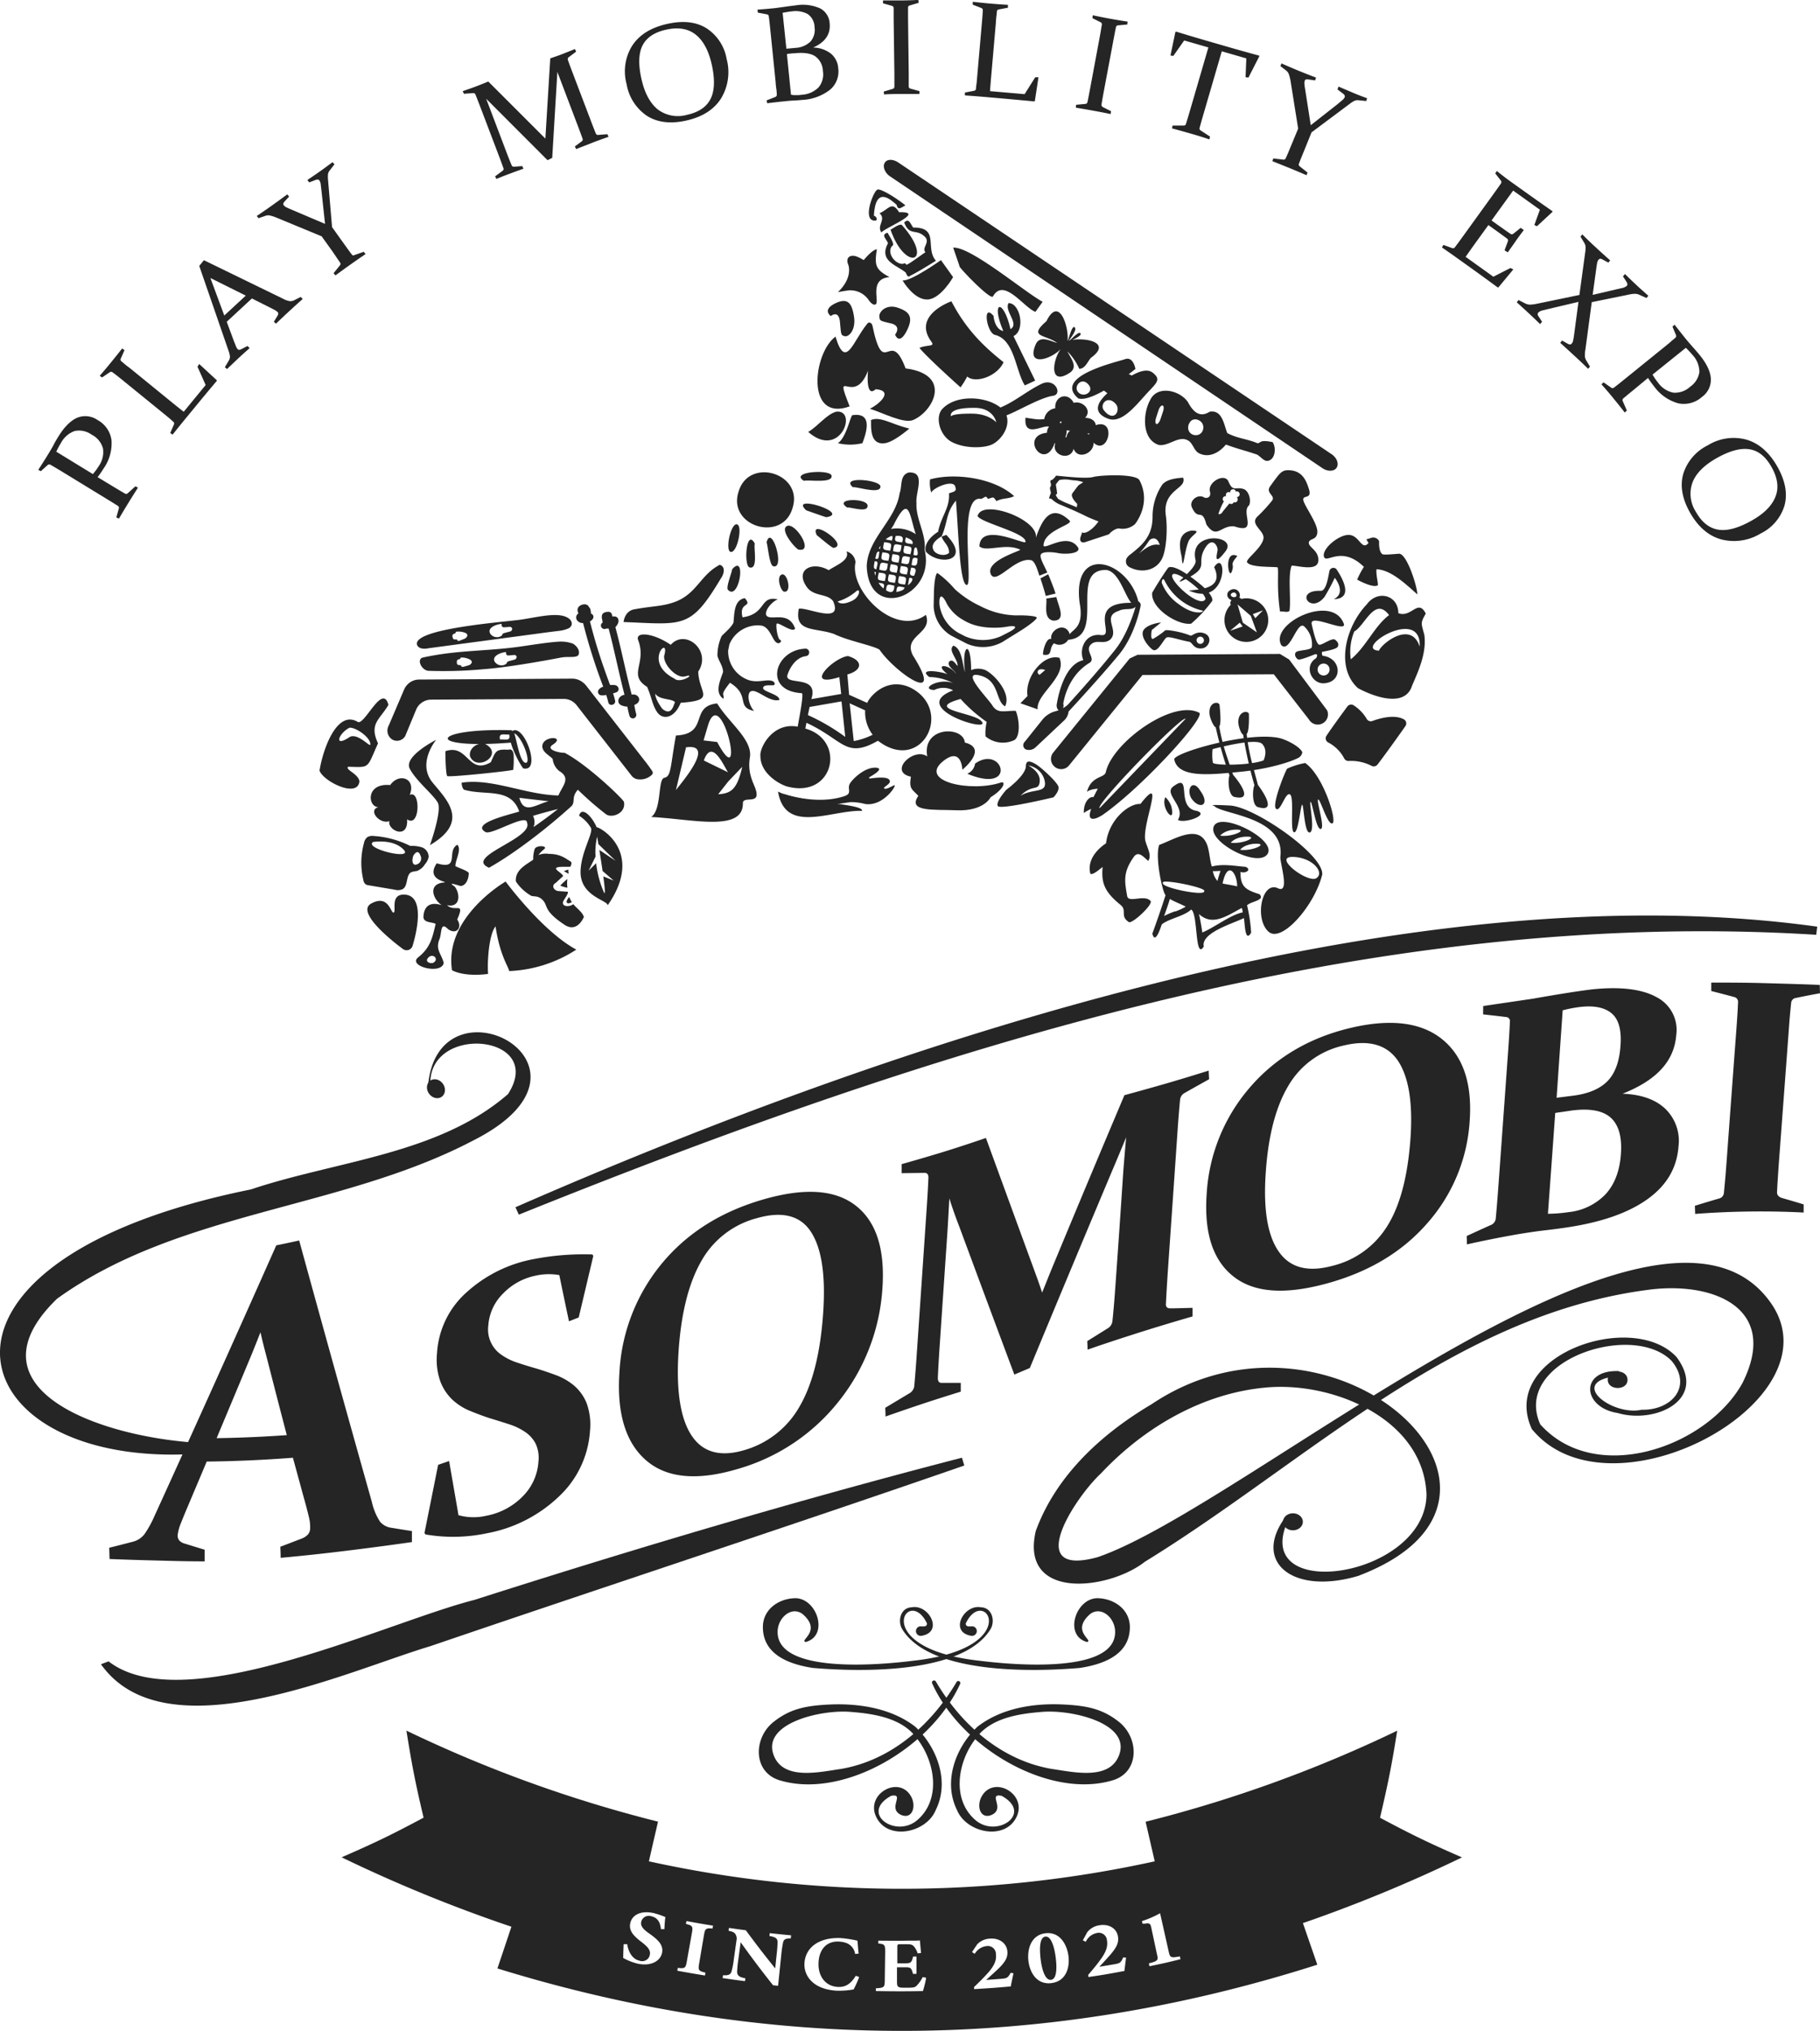 <svg width="457" height="510" fill="none" xmlns="http://www.w3.org/2000/svg"><g clip-path="url(#a)" fill="#252525"><path d="M51.906 367.019a3673.137 3673.137 0 0 1-4.433 10.506c-.867 2.04-1.55 3.692-2.047 4.957a11.247 11.247 0 0 0-.799 2.887 1.947 1.947 0 0 0 .39 1.468c.388.395.882.671 1.422.796 1.648.52 3.307 1.02 4.955 1.53v2.917c-5.119 0-9.214-.143-12.439-.224a761.13 761.13 0 0 1-11.446-.367l-.082-2.826a572.62 572.62 0 0 0 5.764-1.469 5.404 5.404 0 0 0 3.072-1.927 25.927 25.927 0 0 0 2.395-4.284 7281.328 7281.328 0 0 0 30.714-68.257 389.97 389.97 0 0 0 5.754-1.214 9822.267 9822.267 0 0 0 18.254 65.676 15.097 15.097 0 0 0 2.048 4.937 4.546 4.546 0 0 0 2.948 1.54c1.689.276 3.379.551 5.058.806v2.764c-4.737.68-9.515 1.319-14.333 1.918a524.534 524.534 0 0 1-18.623 2.04c0-.928-.051-1.857-.082-2.785 1.781-.673 3.552-1.356 5.334-2.04a4.26 4.26 0 0 0 1.576-1.02c.366-.435.569-.983.574-1.55a10.503 10.503 0 0 0-.328-2.897 110.643 110.643 0 0 0-1.218-4.641l-2.785-10.2c-7.221.558-14.435.878-21.643.959ZM65.4 334.553a278.24 278.24 0 0 1-2.447 6.12c-2.853 6.841-5.706 13.665-8.559 20.471 5.877-.088 11.75-.343 17.62-.765a3633.291 3633.291 0 0 1-5.12-19.818 156.514 156.514 0 0 1-1.494-6.008Zm75.044-14.361a15.175 15.175 0 0 0-6.03.163 15.607 15.607 0 0 0-8.078 4.457 12.433 12.433 0 0 0-3.717 8.028 7.659 7.659 0 0 0 .606 4.17 7.682 7.682 0 0 0 2.722 3.225 14.68 14.68 0 0 0 3.839 1.907c1.454.49 2.959.959 4.525 1.408 1.567.448 3.461 1.091 5.201 1.733a15.522 15.522 0 0 1 4.628 2.652 11.448 11.448 0 0 1 3.153 4.397 15.846 15.846 0 0 1 .85 7.048 24.73 24.73 0 0 1-7.699 16.319 35.454 35.454 0 0 1-18.111 9.313 41.045 41.045 0 0 1-15.511.306l-.235-.378c1.147-5.698 2.29-11.4 3.43-17.105l2.754-.948 2.354 13.596a14.06 14.06 0 0 0 6.931.153 17.141 17.141 0 0 0 9.215-4.896 13.493 13.493 0 0 0 3.931-8.731 8.262 8.262 0 0 0-.737-4.549 8.047 8.047 0 0 0-2.621-2.887 15.766 15.766 0 0 0-3.901-1.887c-1.474-.479-3-.958-4.586-1.438-1.587-.479-3.451-1.193-5.171-1.887a14.645 14.645 0 0 1-4.545-2.835 12.407 12.407 0 0 1-3.072-4.631 16.46 16.46 0 0 1-.829-7.14 22.175 22.175 0 0 1 7.341-15.167 34.33 34.33 0 0 1 17.005-8.425 66.015 66.015 0 0 1 14.661-1.153l.235.357c-1.222 5.148-2.443 10.302-3.665 15.463l-2.447.969c-.819-3.855-1.628-7.724-2.426-11.607Zm81.135 3.244a50.594 50.594 0 0 1-10.668 28.08 49.793 49.793 0 0 1-25.595 17.339c-10.237 3.06-17.875 2.336-23.045-2.111-5.17-4.447-7.412-11.842-6.737-22.022a46.674 46.674 0 0 1 10.689-27.478c6.419-7.731 14.927-13.025 25.533-16.075 10.238-2.937 17.876-2.458 23.056 1.53 5.18 3.988 7.433 10.904 6.767 20.737Zm-51.189 15.891c-.645 9.781.43 16.84 3.245 21.124 2.815 4.283 7.289 5.507 13.412 3.651a23.319 23.319 0 0 0 13.852-11.138c3.194-5.583 5.129-13.372 5.804-23.368.635-9.384-.389-16.136-3.071-20.257-2.682-4.12-7.228-5.263-13.637-3.427a22.565 22.565 0 0 0-8.086 4.005 22.464 22.464 0 0 0-5.858 6.848c-3.133 5.487-5.02 13.008-5.661 22.562Zm111.951-64.31a794.86 794.86 0 0 0 10.924-3.06 565.115 565.115 0 0 0 10.238-3.111c0 .714.072 1.438.102 2.163-2.047 1.142-4.095 2.284-6.142 3.447a2.217 2.217 0 0 0-1.157 1.754 301.347 301.347 0 0 0-.594 7.354c-.805 11.723-1.618 23.453-2.437 35.19a514.015 514.015 0 0 0-.522 8.772c0 .673.348 1.02 1.096 1.02 1.863 0 3.726-.092 5.6-.123v2.152a532.112 532.112 0 0 0-13.924 4.213c-4.948 1.577-9.094 2.954-12.439 4.131 0-.714-.051-1.438-.072-2.152l5.119-3.193a2.419 2.419 0 0 0 1.209-1.948c.255-2.336.491-5.253.737-8.751.682-9.473 1.334-18.942 1.955-28.407.109-1.53.355-4.484.737-8.864a769.055 769.055 0 0 1-3.706 8.864 9569.24 9569.24 0 0 0-20.476 49.061l-3.89 1.642c-4.6-12.301-9.201-24.666-13.801-37.096a116.237 116.237 0 0 1-2.518-7.14c-.236 4.243-.389 7.038-.482 8.394-.634 9.282-1.266 18.574-1.894 27.876-.245 3.55-.416 6.487-.511 8.813 0 .867.307 1.275 1.023 1.244h4.73v2.203a471.772 471.772 0 0 0-8.999 2.856 608.93 608.93 0 0 0-9.89 3.387c0-.735-.051-1.469-.071-2.193l5.999-3.601a2.434 2.434 0 0 0 1.28-1.795c.225-2.458.46-5.457.696-9.017a76947.71 76947.71 0 0 0 2.447-35.954c.205-3.009.338-5.498.42-7.456 0-.775-.318-1.163-.953-1.163l-5.774.072v-2.265c4.853-1.377 8.498-2.458 10.924-3.213 3.338-1.04 6.75-2.162 10.238-3.366a36759.86 36759.86 0 0 0 12.644 34.598 105.79 105.79 0 0 1 1.464 4.243c.696-1.703 1.413-3.519 2.181-5.416a6344.56 6344.56 0 0 1 18.489-44.165Zm86.695 6.467a42.672 42.672 0 0 1-10.668 25.713c-6.409 7.344-14.947 12.363-25.595 15.208-10.238 2.734-17.875 2.214-23.045-1.856-5.171-4.07-7.413-10.944-6.737-20.695a44.79 44.79 0 0 1 10.688-26.591c6.409-7.528 14.927-12.658 25.524-15.157 10.237-2.407 17.885-1.306 23.066 2.978 5.18 4.284 7.422 11.118 6.767 20.4Zm-51.19 12.709c-.682 9.343.4 16.041 3.246 20.093 2.815 4.08 7.289 5.223 13.411 3.601a22.394 22.394 0 0 0 13.852-10.027c3.194-5.099 5.119-12.392 5.805-21.868.635-8.894-.389-15.402-3.071-19.522-2.713-4.08-7.259-5.467-13.647-3.937a21.438 21.438 0 0 0-8.034 3.594 21.333 21.333 0 0 0-5.9 6.514c-3.133 5.235-5.02 12.419-5.662 21.552Zm54.589-41.565 12.633-1.866c1.587-.286 4.096-.724 7.443-1.265 3.348-.54 5.703-.857 6.962-1.02 7.412-.816 12.91-.081 16.514 1.938a9.253 9.253 0 0 1 3.96 3.936 9.202 9.202 0 0 1 .964 5.489c-.491 6.66-4.986 11.444-13.493 14.81 4.781.173 8.395 1.499 10.831 3.876a11.211 11.211 0 0 1 2.696 4.289c.559 1.616.74 3.337.529 5.033-.409 5.549-3.071 9.976-8.026 13.444s-11.723 5.722-20.363 6.987c-1.7.255-3.481.479-5.334.693-1.853.214-4.167.551-6.952 1.02a272.858 272.858 0 0 0-12.449 2.489l-.062-2.101a530.842 530.842 0 0 1 6-2.734 1.98 1.98 0 0 0 1.28-1.54c.112-1.142.225-2.417.337-3.835.113-1.418.236-2.968.359-4.672.819-11.321 1.634-22.633 2.447-33.934.102-1.418.184-2.703.256-3.866.071-1.163.122-2.213.163-3.172a1.016 1.016 0 0 0-.952-1.234 332.224 332.224 0 0 0-5.774-.663l.031-2.102Zm18.08 26.846c-.601 8.432-1.212 16.871-1.833 25.316a35.508 35.508 0 0 0 5.119-.398 14.986 14.986 0 0 0 9.388-4.538c2.239-2.469 3.512-5.811 3.819-10.027.307-4.212-.512-7.252-2.477-9.088-1.966-1.836-5.293-2.489-10.013-1.856-1.3.214-2.631.377-3.972.591h-.031Zm.276-3.804 4.259-.531c3.747-.489 6.594-1.662 8.518-3.58 1.925-1.917 3.072-4.916 3.338-9.016.287-3.856-.44-6.535-2.181-8.038-1.74-1.499-4.361-2.04-7.883-1.652a33.694 33.694 0 0 0-4.453.846c-.512 7.31-1.021 14.634-1.526 21.971h-.072Zm55.93 15.667a341.562 341.562 0 0 0-.307 4.467c-.092 1.347-.154 2.54-.205 3.611 0 .714.44 1.193 1.382 1.459 1.772.51 3.532 1.02 5.304 1.57v2.04a209.24 209.24 0 0 0-13.525-.255c-5.119.061-9.705.296-13.718.602l-.072-2.04a317.058 317.058 0 0 1 5.999-1.805 1.599 1.599 0 0 0 1.28-1.316c.113-1.102.225-2.346.348-3.703.123-1.356.236-2.876.358-4.528.806-10.982 1.618-21.95 2.437-32.905.102-1.367.184-2.621.256-3.743.072-1.122.123-2.162.164-3.06a1.225 1.225 0 0 0-.952-1.357c-1.925-.53-3.85-1.02-5.775-1.519v-2.112c4.096 0 8.57 0 13.515.143 4.944.143 9.674.265 13.729.439l.061 2.091a250.13 250.13 0 0 0-5.999 1.173 1.377 1.377 0 0 0-1.239 1.173c-.103 1.02-.205 2.039-.307 3.172a177.653 177.653 0 0 0-.287 3.661c-.812 10.887-1.628 21.801-2.447 32.742ZM28.605 122.296l1.566.938 1.25.734a.556.556 0 0 0 .685-.132L34 122.112l.645.347a212.493 212.493 0 0 0-4.781 7.782l-.655-.316.614-2.193a.568.568 0 0 0-.195-.683l-1.28-.806c-.47-.296-1.023-.622-1.576-.969l-11.681-7.14-1.331-.796-1.075-.622a.586.586 0 0 0-.717.061l-1.72 1.551-.635-.347c.84-1.285 1.642-2.55 2.406-3.794.512-.847 1.024-1.663 1.434-2.469.41-.805.86-1.53 1.259-2.172 1.474-2.407 3.071-3.948 4.668-4.641a5.383 5.383 0 0 1 5.119.571 6.792 6.792 0 0 1 2.369 2.129A6.757 6.757 0 0 1 28 110.576c.168 2.5-.526 4.983-1.966 7.038a24.63 24.63 0 0 1-1.525 2.203l4.095 2.479Zm-5.283-3.244a15.779 15.779 0 0 0 1.464-1.989 6.102 6.102 0 0 0 1.075-4.427 5.474 5.474 0 0 0-2.856-3.488 5.4 5.4 0 0 0-4.239-.918 6.291 6.291 0 0 0-3.491 3.06c-.423.688-.805 1.4-1.147 2.132l9.194 5.63Zm9.296-26.612 10.627 8.66c.962.786 1.925 1.551 2.887 2.306l5.508-6.722-2.047-4.59.42-.694 4.422 4.08v.163a627.616 627.616 0 0 0-5.467 6.579l-2.846 3.458a310.279 310.279 0 0 0-2.775 3.458l-.604-.398.911-2.101a.56.56 0 0 0-.102-.694l-1.146-1.02-1.434-1.173-10.484-8.527-1.208-.969-1.023-.765a.585.585 0 0 0-.717 0l-1.915 1.296-.583-.429a105.11 105.11 0 0 0 2.856-3.386c.891-1.102 1.833-2.254 2.765-3.458l.604.398-.922 2.101a.538.538 0 0 0 .113.694l1.31 1.101.85.633ZM51.2 65.34l19.882 9.68a5.386 5.386 0 0 0 1.669.601c.412.029.824-.06 1.187-.255l1.556-.795.522.5a275.443 275.443 0 0 0-3.224 2.917 225.42 225.42 0 0 0-3.492 3.294l-.542-.48.921-1.499c.102-.16.168-.342.195-.53a.55.55 0 0 0-.195-.428 2.99 2.99 0 0 0-.737-.52l-1.382-.715-4.31-2.162-6.317 5.855 1.69 4.559c.245.632.44 1.132.593 1.5.095.287.244.554.44.785a.503.503 0 0 0 .41.204 1.32 1.32 0 0 0 .542-.174l1.536-.795.543.53c-1.27 1.132-2.293 2.04-3.072 2.785-.778.744-1.648 1.55-2.6 2.478l-.553-.469.962-1.612a1.8 1.8 0 0 0 .308-1.132 6.32 6.32 0 0 0-.369-1.448l-7.33-21.236L51.2 65.34Zm5.119 13.892 5.395-4.998-8.886-4.427 3.49 9.425Zm25.298-23.011-.901-8.374-.184-1.56a2.238 2.238 0 0 0-.308-.949c-.194-.275-.553-.326-1.023-.133l-1.557.602-.47-.612a109.31 109.31 0 0 0 3.255-2.223c1.096-.775 2.048-1.5 3.071-2.244l.482.54-1.157 1.49a1.976 1.976 0 0 0-.471 1.02c-.031.404-.031.81 0 1.213l1.024 12.036 2.979 4.172 1.075 1.489c.317.438.614.846.89 1.203.277.358.451.256.84.102l2.18-.765.451.572a256.535 256.535 0 0 0-3.798 2.631 198.604 198.604 0 0 0-3.757 2.724l-.482-.551 1.567-1.928a.58.58 0 0 0 .092-.704l-.85-1.244-1.024-1.51-2.774-3.876-11.22-4.64a10.724 10.724 0 0 0-1.751-.582 2.168 2.168 0 0 0-1.28.123l-1.597.55-.45-.56c.91-.592 2.118-1.429 3.623-2.49a225.45 225.45 0 0 0 4.034-2.937l.471.55-1.157 1.266a1.18 1.18 0 0 0-.297.51.538.538 0 0 0 .103.408c.193.24.443.429.727.55.358.174.767.357 1.259.561l8.385 3.57Zm56.554-41.564c1.024-.357 2.047-.694 2.877-1.02.829-.326 1.924-.755 3.307-1.326l.317.653-1.874 1.407a.592.592 0 0 0-.194.694c.235.694.553 1.57.952 2.621l4.853 12.76c.471 1.234.87 2.275 1.218 3.122a.573.573 0 0 0 .655.306l2.232-.174.287.663c-1.485.52-2.897 1.02-4.239 1.55-1.341.53-2.621 1.02-3.89 1.52l-.328-.653 1.71-1.275a.573.573 0 0 0 .215-.714c-.297-.836-.676-1.866-1.147-3.11l-5.17-13.627-1.29 21.593-1.177.58-15.408-15.431 5.17 13.627a94.943 94.943 0 0 0 1.218 3.06.564.564 0 0 0 .635.377l2.048-.153.286.663c-1.341.47-2.447.877-3.347 1.214-.901.336-2.048.775-3.44 1.346l-.328-.643 1.843-1.366a.572.572 0 0 0 .266-.653c-.307-.857-.686-1.907-1.157-3.142l-4.853-12.76c-.399-1.02-.737-1.917-1.023-2.6a.584.584 0 0 0-.604-.388l-2.304.173-.297-.663c1.454-.496 2.601-.904 3.44-1.224.962-.367 1.955-.765 2.979-1.193l14.333 14.33 1.229-20.144Zm44.289.163a12.703 12.703 0 0 1-1.402 9.894c-1.775 2.815-4.717 4.675-8.826 5.58-3.897.856-7.152.458-9.767-1.194a12.04 12.04 0 0 1-3.376-3.45 11.958 11.958 0 0 1-1.742-4.496 12.147 12.147 0 0 1 1.443-9.751c1.809-2.72 4.75-4.525 8.825-5.416 3.911-.87 7.163-.506 9.757 1.092a11.507 11.507 0 0 1 5.088 7.741Zm-21.407 4.947c.788 3.57 2.17 6.12 4.095 7.701a8.391 8.391 0 0 0 7.392 1.357c2.928-.643 4.893-1.99 5.897-4.02 1.003-2.029 1.105-4.895.286-8.577-.764-3.461-2.095-5.96-3.992-7.497-1.898-1.537-4.389-1.962-7.474-1.275-2.99.653-4.976 2.04-5.948 4.019-.973 1.979-1.034 4.794-.256 8.292ZM190.2 2.417c1.536-.102 3.071-.234 4.505-.387l2.662-.367a95.56 95.56 0 0 1 2.508-.327 10.661 10.661 0 0 1 6.05.765 4.507 4.507 0 0 1 2.396 3.723c.287 2.744-1.106 4.774-4.146 6.12a7.4 7.4 0 0 1 4.433 1.5 5.146 5.146 0 0 1 1.863 3.641 6.001 6.001 0 0 1-2.048 5.447 12.362 12.362 0 0 1-6.992 2.56c-.614.06-1.269.112-1.986.142a39.28 39.28 0 0 0-2.386.194 189.44 189.44 0 0 0-4.412.5l-.154-.714 2.13-.847a.574.574 0 0 0 .43-.56c0-.45-.041-.95-.123-1.5a21.376 21.376 0 0 1-.184-1.836l-1.382-13.576c-.052-.561-.113-1.081-.164-1.54a49.56 49.56 0 0 0-.154-1.234.573.573 0 0 0-.481-.52l-2.273-.429-.092-.755Zm7.259 9.823 2.232-.215a5.774 5.774 0 0 0 3.818-1.59 4.453 4.453 0 0 0 1.024-3.611 4.073 4.073 0 0 0-1.72-3.295 6.43 6.43 0 0 0-4.095-.653c-.307 0-.645.072-1.024.133-.379.061-.757.122-1.177.204l.942 9.027Zm.133 1.336 1.024 10.2c.412.092.836.13 1.259.112.471 0 .901 0 1.29-.082a6.514 6.514 0 0 0 4.341-1.826 5.09 5.09 0 0 0 1.126-4.14 4.729 4.729 0 0 0-1.945-3.713c-1.127-.735-2.833-.986-5.119-.755-.727.02-1.382.112-2.017.204h.041Zm30.591 4.844v3.337c0 .275.225.47.634.561l2.048.561v.724h-4.433c-1.362 0-2.928 0-4.443.112l-.082-.724 2.201-.653a.563.563 0 0 0 .471-.53v-3.346l-.184-13.638V2.03a.594.594 0 0 0-.441-.572l-2.232-.622V.112h4.434c1.361 0 2.917-.061 4.443-.133l.082.725-2.212.652a.542.542 0 0 0-.46.53v2.806l.174 13.729Zm21.888-12.83-1.187 13.626a154.202 154.202 0 0 0-.287 3.672l8.682.755 2.672-4.243h.809l-.911 5.967-.123.102a1282.13 1282.13 0 0 0-8.529-.786l-4.484-.387a246.163 246.163 0 0 0-4.423-.337v-.724l2.253-.428a.572.572 0 0 0 .522-.48c0-.449.102-.948.164-1.5.061-.55.102-1.162.164-1.835l1.187-13.586c.051-.571.092-1.081.123-1.54.031-.46.061-.878.082-1.245a.577.577 0 0 0-.379-.612l-2.15-.836V.449c1.526.173 3 .326 4.413.449 1.412.122 2.897.224 4.422.316v.724l-2.262.428a.552.552 0 0 0-.512.48c0 .387-.102.958-.174 1.703-.072.745-.072 1.06-.072 1.04Zm27.08 17.43c-.123.664-.236 1.266-.328 1.806-.092.54-.174 1.02-.246 1.48 0 .275.133.499.512.672l1.884.939-.092.724a169.82 169.82 0 0 0-4.362-.847c-1.402-.255-2.876-.51-4.371-.754l.061-.725 2.273-.214a.575.575 0 0 0 .573-.428c.093-.439.195-.928.297-1.469.103-.54.226-1.152.348-1.816l2.498-13.412c.103-.571.195-1.02.267-1.53.071-.51.143-.857.204-1.224a.58.58 0 0 0-.317-.643l-2.048-1.02.093-.724a136.248 136.248 0 0 0 8.733 1.591l-.062.724-2.293.215a.554.554 0 0 0-.553.438c-.082.378-.174.796-.256 1.255-.082.459-.184.959-.287 1.5l-2.528 13.463Zm21.837 10.527a237.208 237.208 0 0 0-4.689-1.305l.133-.714h2.754a.543.543 0 0 0 .594-.368c.256-.816.573-1.856.942-3.12l4.699-16.127-6.071-1.754-2.723 3.876-.727-.092 1.239-5.906.163-.102c2.806.867 5.498 1.663 8.078 2.408l4.587 1.326a439.78 439.78 0 0 0 8.19 2.294l.061.154-2.733 5.365-.727-.092.195-4.723-6.164-1.785-4.699 16.126a133.591 133.591 0 0 0-.88 3.142.54.54 0 0 0 .307.632l2.324 1.52-.174.704a89.86 89.86 0 0 0-4.679-1.459Zm30.14-2.101 6.645-5.222 1.218-1.02c.272-.202.493-.464.645-.765.133-.317 0-.643-.45-.96l-1.341-1.02.266-.723c1.177.53 2.385 1.02 3.634 1.56s2.375.949 3.532 1.377l-.215.694-1.873-.184a1.974 1.974 0 0 0-1.147.163c-.359.19-.701.408-1.024.653l-9.695 7.242-1.935 4.794c-.256.622-.481 1.183-.696 1.693-.215.51-.379 1.02-.543 1.398-.092.265 0 .52.359.765l1.812 1.438-.246.673a206.587 206.587 0 0 0-4.259-1.795c-1.31-.53-2.774-1.122-4.31-1.724l.205-.694 2.477.286a.564.564 0 0 0 .645-.296c.184-.408.389-.867.604-1.377l.707-1.703 1.822-4.396-1.894-11.883a10.735 10.735 0 0 0-.44-1.775 2.205 2.205 0 0 0-.789-1.02l-1.32-1.02.245-.683c1.024.449 2.335 1.02 4.044 1.734 1.488.612 3.034 1.22 4.638 1.826l-.205.703-1.73-.234a1.026 1.026 0 0 0-.583 0 .51.51 0 0 0-.308.306c-.09.29-.115.596-.071.897 0 .388.102.847.184 1.367l1.392 8.925Zm50.248 14.188 3.532 2.53a654.473 654.473 0 0 0 6.911 4.865v.173l-3.891 3.61-.655-.315 1.393-3.836-6.716-4.804-5.427 7.507 1.321.949c1.024.724 2.14 1.52 3.399 2.387a.607.607 0 0 0 .747 0l1.843-1.48.799.541c-.952 1.255-1.638 2.183-2.048 2.795-.409.612-1.085 1.53-1.976 2.815l-.819-.51.83-2.244a.586.586 0 0 0 .028-.378.586.586 0 0 0-.213-.315 238.45 238.45 0 0 0-3.399-2.469l-1.3-.938-3.593 4.967c-.727 1.02-1.444 2.04-2.13 3.01l6.972 4.997 4.28-2.193.726.357-3.747 4.519h-.174a602.24 602.24 0 0 0-6.91-5.019l-3.461-2.478a216.545 216.545 0 0 0-3.634-2.54l.368-.632 2.15.775a.585.585 0 0 0 .707-.143l.901-1.203 1.085-1.49 7.996-11.077.901-1.264c.266-.378.501-.714.706-1.02a.578.578 0 0 0 0-.714l-1.423-1.826.399-.612c1.195.98 2.369 1.88 3.522 2.703Zm17.937 13.229c.932.928 2.048 2.04 3.368 3.233a191.637 191.637 0 0 0 3.625 3.285l-.441.57-1.464-.785a1.025 1.025 0 0 0-.573-.183.563.563 0 0 0-.389.183 1.91 1.91 0 0 0-.41.939 21.47 21.47 0 0 0-.204 1.305l-.912 6.64 5.713-1.336 1.495-.346a2.81 2.81 0 0 0 1.351-.572c.232-.245.212-.585-.061-1.02l-.881-1.377.502-.591c.922.918 1.894 1.856 2.928 2.825 1.034.97 2.048 1.836 2.928 2.632l-.45.57-1.69-.754a2.86 2.86 0 0 0-1.218-.306 8.815 8.815 0 0 0-1.781.255l-9.061 1.846-1.587 11.842a7.636 7.636 0 0 0-.123 1.867c.058.361.187.708.379 1.02l.891 1.458-.471.551a131.154 131.154 0 0 0-3.215-3.06 418.077 418.077 0 0 0-3.788-3.458l.441-.581 1.453.806c.168.11.363.173.563.183a.605.605 0 0 0 .41-.204c.216-.263.354-.58.399-.918.082-.418.154-.856.215-1.326l1.096-8.251-7.259 1.713-1.7.419a2.22 2.22 0 0 0-1.105.54.587.587 0 0 0-.174.408.92.92 0 0 0 .204.54l.891 1.378-.491.581a168.575 168.575 0 0 0-2.959-2.825 195.511 195.511 0 0 0-2.897-2.632l.43-.591 1.679.856a2.79 2.79 0 0 0 1.218.306 11.294 11.294 0 0 0 1.556-.183l10.842-2.244 1.444-10.598c.082-.492.119-.99.112-1.489a2.4 2.4 0 0 0-.409-1.112l-.87-1.458.45-.551ZM410.11 97.98l-1.412 1.152-1.106.928a.543.543 0 0 0-.113.683l1.024 2.356-.543.49c-1.023-1.367-2.047-2.591-2.938-3.692a81.489 81.489 0 0 0-2.897-3.376l.522-.51 1.873 1.305a.567.567 0 0 0 .707.051l1.198-.928 1.433-1.153 10.647-8.618c.451-.36.85-.7 1.198-1.02.359-.296.676-.561.952-.806a.58.58 0 0 0 .185-.694l-.891-2.132.543-.479c.935 1.21 1.863 2.387 2.784 3.53a70.926 70.926 0 0 0 1.853 2.162 59.712 59.712 0 0 1 1.638 1.907c1.782 2.183 2.724 4.172 2.826 5.946a5.323 5.323 0 0 1-.533 2.585 5.351 5.351 0 0 1-1.709 2.016 6.822 6.822 0 0 1-5.958 1.591 11.1 11.1 0 0 1-6.01-4.192 24.974 24.974 0 0 1-1.567-2.173l-3.706 3.07Zm4.843-3.918c.408.717.874 1.399 1.392 2.04a6.195 6.195 0 0 0 3.829 2.5 5.61 5.61 0 0 0 4.259-1.52 5.388 5.388 0 0 0 2.283-3.682 6.321 6.321 0 0 0-1.771-4.315 22.105 22.105 0 0 0-1.628-1.744l-8.364 6.722Zm27.171 39.892a12.846 12.846 0 0 1-9.92 1.499c-3.215-.891-5.846-3.165-7.894-6.823-1.945-3.482-2.491-6.702-1.638-9.66a11.934 11.934 0 0 1 2.337-4.197 11.99 11.99 0 0 1 3.806-2.942 12.311 12.311 0 0 1 9.798-1.408c3.126.945 5.706 3.233 7.74 6.864 1.945 3.489 2.525 6.698 1.74 9.629a11.47 11.47 0 0 1-5.969 7.038Zm-10.893-19.013c-3.208 1.775-5.279 3.815-6.214 6.12a8.343 8.343 0 0 0-.482 3.824 8.35 8.35 0 0 0 1.291 3.632c1.464 2.601 3.306 4.08 5.549 4.478 2.242.398 5.026-.347 8.333-2.193 3.113-1.72 5.133-3.706 6.061-5.957.942-2.244.635-4.742-.901-7.496-1.536-2.754-3.358-4.172-5.58-4.529-2.221-.357-4.914.377-8.057 2.121ZM323.549 381.534c-10.238 21.317 34.41 14.851 34.645-6.212-.706-19.094-23.732-28.56-40.583-26.866-15.767 1.468-30.437 10.087-41.177 21.552-6.399 5.936-19.81 26.223-.84 21.022 37.277-12.689 141.048-103.906 169.09-63.8 17.169 24.561-40.501 55.517-60.046 31.619-8.395-18.359 25.145-30.079 36.325-18.094 8.026 10.74-5.334 16.891-14.794 14.065-8.969-1.417-9.491-10.934.358-10.516v1.204c-13.452 1.224-1.771 10.2 5.703 8.496 7.391.194 12.848-5.742 7.535-12.239-9.829-10.108-40.235 0-32.966 16.003l-.123-.184c13.801 15.586 41.73 5.957 50.811-10.199 9.572-18.931-7.331-25.755-23.865-23.46-48.886 6.446-85.63 43.359-126.121 68.237-9.05 7.14-31.502 9.873-27.417-7.711 5.119-14.005 16.606-24.48 29.209-31.905l-.205.122c45.436-30.599 104.048 23.143 52.213 42.962h.082c-16.657 5.1-27.059-3.346-18.612-14.657l.778.561Z"/><path d="M107.447 273.11c2.048-29.58 48.589-5.539 11.425 13.259-33.13 17.412-73.958 17.677-104.57 39.78-29.567 28.702 33.202 40.595 52.93 34.965l.38 1.244c-73.714 16.809-103.404-43.757-4.536-63.688l-.246.072c21.5-7.262 47.197-8.762 64.724-23.99 9.818-15.188-20.936-17.931-19.452-1.652l-.655.01Zm21.981 30.048c94.25-41.278 223.606-84.821 326.876-70.46l-.256 2.04c-112.371-7.038-222.798 28.815-325.771 70.277l-.849-1.857ZM27.264 417.192c18.97 14.729 69.771-9.853 91.895-15.442 40.44-12.944 81.279-25.072 122.384-35.7l.594 1.959c-41.105 14.279-92.633 31.211-134.014 45.348-21.244 6.354-66.547 27.437-82.774 4.559l1.915-.724Zm245.669-4.865c-5.918-1.632-2.795-11.098 2.733-10.996 4.208.113 8.19 2.938 8.037 7.528-.184 7.038-7.32 9.18-12.552 9.985-12.029 1.02-37.88 1.571-44.668-9.842-1.126-2.04-.327-5.304 2.457-5.386 4.249-.836 8.047 6.12 2.57 7.14a1.216 1.216 0 0 1-1.479-.862 1.209 1.209 0 0 1 .865-1.474c.665-.112 1.843.327 1.873-.734-4.689-9.986-15.203 6.283 13.31 9.363 7.023.888 34.01 3.58 33.928-7.262 0-3.509-3.45-6.559-6.245-4.498-5.037 4.365.993 6.681-.829 7.038Zm-37.922 9.955c6.379 10.863 16.494 19.767 29.066 21.919 5.201.745 13.872 2.815 16.636-2.805 4.096-8.435-11.261-12.127-18.899-11.526-5.968.459-13.125 1.51-16.8 6.691-4.505 5.723-6.143 15.168-.185 20.4 5.406 4.825 14.733-1.591 6.665-6.008-3.593-.673 1.024 3.162-2.467 4.784-2.549 1.112-3.778-1.54-2.795-4.08 2.723-6.263 11.938-1.346 8.989 4.661-2.949 6.008-12.654 3.917-14.947-1.856-3.522-7.14-.297-15.677 5.119-20.818 5.897-4.641 13.923-5.946 21.182-5.64 6.532.275 10.371 1.183 14.446 4.427 5.057 4.079 5.118 12.566-1.557 14.606-15.746 4.804-37.941-7.854-45.395-24.296a.522.522 0 0 1 .642-.724c.131.045.239.14.3.265Z"/><path d="M202.332 412.327c5.917-1.632 2.795-11.098-2.734-10.996-4.207.113-8.19 2.938-8.036 7.528.184 7.038 7.32 9.18 12.551 9.985 12.03 1.02 37.881 1.571 44.668-9.842 1.126-2.04.328-5.304-2.457-5.386-4.249-.836-8.047 6.12-2.57 7.14a1.215 1.215 0 0 0 1.48-.862 1.205 1.205 0 0 0-.865-1.474c-.666-.112-1.843.327-1.874-.734 4.689-9.986 15.204 6.283-13.309 9.363-7.023.888-34.01 3.58-33.929-7.262 0-3.509 3.451-6.559 6.246-4.498 5.078 4.365-.993 6.681.829 7.038Zm37.921 9.955c-6.378 10.863-16.493 19.767-29.065 21.919-5.201.745-13.873 2.815-16.637-2.805-4.095-8.435 11.262-12.127 18.899-11.526 5.969.459 13.125 1.51 16.801 6.692 4.504 5.722 6.142 15.167.184 20.399-5.406 4.825-14.732-1.591-6.665-6.008 3.594-.673-1.024 3.162 2.468 4.784 2.549 1.112 3.767-1.54 2.794-4.08-2.723-6.262-11.937-1.346-8.988 4.662 2.948 6.007 12.654 3.916 14.947-1.857 3.522-7.14.297-15.677-5.119-20.818-5.887-4.61-13.954-5.916-21.244-5.63-6.532.275-10.371 1.183-14.445 4.427-5.068 4.08-5.119 12.566 1.556 14.606 15.746 4.804 37.941-7.854 45.395-24.296a.52.52 0 0 0-.881-.469Zm22.247 64.024c-1.474.173-1.505 2.999-1.208 5.579.297 2.581 1.116 5.447 2.611 5.273 1.494-.173 1.515-3.059 1.167-5.711-.348-2.652-1.157-5.294-2.57-5.141Z"/><path d="M367.101 466.416c-8.487-3.702-12.603-5.701-20.578-9.955 2.047-8.761 2.938-13.137 4.31-21.858a331.425 331.425 0 0 1-63.168 22.858c.758 3.315 1.525 6.63 2.283 9.945a296.012 296.012 0 0 1-127.012 0c.758-3.325 1.522-6.647 2.294-9.966a331.125 331.125 0 0 1-63.178-22.857c1.382 8.721 2.242 13.096 4.31 21.858-7.965 4.253-12.081 6.252-20.578 9.955a367.447 367.447 0 0 0 42.63 17.431 4591.014 4591.014 0 0 1-3.511 10.475c68.594 21.216 137.464 20.9 205.874-.938a6154.472 6154.472 0 0 1-3.614-10.444 368.044 368.044 0 0 0 39.938-16.504Zm-200.274 18.023h-.86c-.184-1.305-.502-2.825-2.478-3.253a1.932 1.932 0 0 0-1.544.161 1.944 1.944 0 0 0-.933 1.236c-.236 1.02.43 1.867 2.17 3.06 2.109 1.509 3.42 2.795 3.071 4.692-.45 2.254-2.989 3.468-6.142 2.764a14.348 14.348 0 0 1-3.624-1.428c0-.469.061-2.53.112-3.458h.901c.164 1.306.932 3.662 3.071 4.141a1.94 1.94 0 0 0 1.649-.131 1.928 1.928 0 0 0 .952-1.348c.235-1.111-.43-1.917-2.048-3.182-2.047-1.561-3.307-2.866-2.846-4.835.461-1.968 2.59-3.151 5.805-2.468a19.24 19.24 0 0 1 3 1.02c-.133.765-.184 1.785-.256 3.029Zm12.111-.163c-1.648-.133-1.894 0-2.16 1.581-.502 2.927-.747 4.396-1.239 7.324-.266 1.601-.092 1.754 1.597 2.182-.051.286-.071.429-.112.714a276.822 276.822 0 0 1-6.962-1.203l.133-.704c1.73.173 1.956.092 2.242-1.52.522-2.927.789-4.386 1.311-7.313.286-1.612.102-1.805-1.495-2.213 0-.286.072-.429.123-.714 2.672.489 4.003.724 6.675 1.152-.051.286-.113.428-.113.714Zm19.616 2.489c-1.351 0-1.781.245-1.945 1.112a29.467 29.467 0 0 0-.44 3.06l-.789 7.721-1.269-.133c-3.368-4.273-4.996-6.436-8.129-10.791-.236 1.744-.358 2.621-.594 4.365a27.124 27.124 0 0 0-.297 3.009c0 .857.389 1.377 2.048 1.663 0 .296 0 .438-.092.724a269.912 269.912 0 0 1-5.611-.775l.113-.714c1.3.092 1.914-.123 2.16-1.02.263-1.005.451-2.028.563-3.06.266-1.826.389-2.744.645-4.58a2.113 2.113 0 0 0-.235-1.622c-.328-.54-.84-.673-1.741-.887 0-.285.072-.428.113-.714 1.689.255 2.529.367 4.218.592 2.856 3.865 4.331 5.783 7.381 9.577l.359-3.498c.131-1.016.21-2.037.235-3.06 0-.837-.286-1.285-2.047-1.581l.082-.714c2.139.234 3.214.347 5.364.551l-.092.775Zm15.787 12.811c-1.389.244-2.798.35-4.208.316-6.143-.326-8.374-3.937-8.129-7.028.328-4.08 3.983-6.446 9.214-6.181 1.38.117 2.749.336 4.096.653.071.918.174 2.366.297 3.233l-.891.102a3.462 3.462 0 0 0-2.171-2.743 6.06 6.06 0 0 0-1.883-.368c-3.174-.173-4.935 2.04-5.119 5.1-.246 3.56 1.72 6.12 4.822 6.283 1.904.102 3.225-.703 4.525-2.805l.839.327a24.808 24.808 0 0 1-1.392 3.111Zm17.404.408c-4.729.081-7.094.071-11.814 0v-.694c2.047-.132 2.211-.234 2.232-1.877l.102-7.445c0-1.663-.235-1.775-1.72-1.928v-.714c2.836 0 4.259.061 7.095 0 2.293 0 3.071 0 3.358-.072 0 .347.164 1.949.276 3.162l-.859.102a4.84 4.84 0 0 0-.973-1.795c-.399-.377-.686-.5-1.802-.5h-1.403c-.829 0-.911 0-.921.704v4.08h2.181c1.238 0 1.464-.306 1.781-1.693h.85v4.355h-.881c-.368-1.438-.552-1.662-1.842-1.662h-2.171v3.355c0 1.316 0 1.755 1.444 1.775h1.617c1.27 0 1.608-.173 2.048-.683a9.048 9.048 0 0 0 1.351-1.979l.84.163c0 .541-.594 2.775-.789 3.346Zm22.053-1.163c-3.665.326-5.508.459-9.214.673v-.52c1.146-1.091 2.385-2.315 3.45-3.509 1.566-1.754 2.211-3.141 2.048-4.651a2.036 2.036 0 0 0-1.516-2.079 2.032 2.032 0 0 0-.921-.032 3.914 3.914 0 0 0-2.887 1.928l-.686-.439 1.29-1.938a4.693 4.693 0 0 1 3.266-1.438c2.18-.163 4.095 1.02 4.32 3.152.133 1.509-.42 2.682-2.559 4.692-.819.765-2.048 1.876-2.775 2.529l3.788-.286c1.403-.112 1.669-.214 2.386-1.509l.696.132c-.225 1.082-.533 2.459-.686 3.295Zm10.238-.836c-3.86.469-5.518-2.887-5.815-5.682-.297-2.794.645-6.395 4.279-6.833 3.635-.439 5.385 2.815 5.774 5.599.389 2.785-.44 6.457-4.289 6.916h.051Zm18.377-3.06c-3.635.673-5.457 1.02-9.102 1.53l-.082-.52c1.024-1.184 2.161-2.53 3.072-3.815 1.402-1.887 1.914-3.325 1.658-4.825a2.041 2.041 0 0 0-1.71-1.924 2.05 2.05 0 0 0-.921.058 3.89 3.89 0 0 0-2.692 2.182l-.737-.377c.45-.816.675-1.234 1.115-2.04a4.714 4.714 0 0 1 3.072-1.734c2.17-.367 4.218.612 4.617 2.734.266 1.499-.174 2.723-2.119 4.916-.747.836-1.833 2.04-2.539 2.774l3.757-.632c1.393-.245 1.649-.367 2.242-1.734l.707.071c-.133 1.122-.318 2.52-.41 3.366l.072-.03Zm6.214-1.194-.143-.714c2.283-.561 2.396-.816 2.048-2.182-.594-2.765-.891-4.152-1.475-6.906-.215-1.02-.614-1.02-1.525-.877h-.666c0-.255-.082-.377-.133-.632a24.774 24.774 0 0 0 4.566-1.979c.871 3.886 1.311 5.824 2.181 9.71.317 1.408.491 1.561 2.785 1.122.061.286.092.429.164.704-3.133.796-4.71 1.142-7.853 1.785l.051-.031Zm115.074-147.264c0 2.764 5.017 2.774 4.966 0-.051-2.775-5.017-2.765-4.966 0Zm-79.046 37.81c1.374 0 2.487-.954 2.487-2.131 0-1.178-1.113-2.132-2.487-2.132s-2.488.954-2.488 2.132c0 1.177 1.114 2.131 2.488 2.131Zm-213.77-108.846c.972-.67 1.127-2.126.345-3.252-.781-1.125-2.203-1.495-3.175-.826-.972.67-1.126 2.125-.345 3.251.782 1.126 2.203 1.496 3.175.827Zm88.12-147.862c-2.539 8.792-16.381 4.62-13.555-4.08 2.549-8.813 16.35-4.641 13.555 4.08Zm2.856-6.824c-3.849-2.356 7.105-2.988 6.951-1.183.144 1.867-5.999.847-6.951 1.183Zm12.296 1.602c-3.389-2.918 7.351-1.836 6.91-.062-.153 1.857-5.917-.112-6.91.062Zm-1.434 5.099c-3.665-2.427 5.406-2.427 5.119-.357-.061 1.734-4.207.204-5.119.357Zm-5.221 2.428c-.235 0-4.812-1.652-5.047-1.714-4.566-4.253 11.292.684 5.047 1.714Zm1.833 7.701c-.328.163-3.921-2.989-4.239-3.172-2.16-4.641 8.354 2.499 4.239 3.172Zm-8.897.418c-1.229-.775-4.802-5.243-2.693-5.946 2.109-.704 6.788 6.823 2.693 5.946Zm-17.63 10.128c-.624-.54 1.024-4.487 1.024-5.161 3.675-4.212 1.771 8.119-1.024 5.161Zm11.405-5.936c-1.024 0-1.413-5.365-1.73-5.987 1.259-4.804 4.709 6.803 1.73 5.987Zm2.56 6.355c-.911-.459-1.843-3.958-.4-4.284 1.444-.327 2.529 4.845.4 4.284Zm-8.559-6.059c-1.515-.388-.84-10.057 1.321-5.957-.359.918.911 6.6-1.321 5.957Zm-4.791-3.907c-1.362-.459.071-7.211 1.617-6.905 1.546.306.041 7.395-1.617 6.905ZM216.87 65.32a9.785 9.785 0 0 0-1.935-.97c-1.73-.469-2.601.51-1.925 2.163 0 0 1.27 3.141-2.611 6.844 1.485-.275 2.683-.439 2.683-.439a5.554 5.554 0 0 1 4.965 2.316s.973 1.53 1.741 1.234c1.29-.5-1.792-6.416 3.562-6.885-3.429-1.856-3.839-2.856-3.163-6.977-1.178.062-3.317 2.714-3.317 2.714Zm-89.91 156.046s-15.541 8.956-13.462 22.276c3.521 1.806 9.06.919 9.06.919-.246-3.06.215-9.935 1.874-11.934 1.095 7.384 3.245 10.077 3.419 11.22a33.324 33.324 0 0 0 16.862-5.386c-8.549-4.59-17.753-17.095-17.753-17.095Zm101.745-48.643c-5.846-2.845-10.177 1.928-10.955 3.784l-4.545-2.039-.43-5.1c3.747-1.02 4.033-3.489.143-4.631-3.829.469-11.323 8.16-2.16 5.294l.46 4.233-7.494 1.295c1.945-6.12-6.224-3.397-6.05-5.814 0-.326 1.372-4.498 4.596-4.967a.967.967 0 0 0 .692-.33.948.948 0 0 0-.917-1.547c-7.535.418-10.463 10.587-.727 11.169.563 0-.512 5.579-1.023 8.404-6.409-1.183-9.645 5.457-9.358 7.395 0 4.305 4.607 6.987 6.624 7.609 11.876 3.244 15.019-11.648 4.658-14.524.092-.49.185-.969.287-1.449 9.409 4.366 9.808 9.129 17.947 4.509 10.985 8.425 19.145-7.671 8.252-13.291Zm-16.463 12.322a51.8 51.8 0 0 0-9.378-5.478c.144-.714.297-1.397.43-2.04l8.006-1.397.942 8.915Zm2.13 1.02-1.024-9.456 3.89 1.775a9.414 9.414 0 0 0 1.884 6.12 17.665 17.665 0 0 1-4.75 1.591v-.03Zm11.384-132.771c-1.822-2.989-2.662-.653-4.924.255 1.812 1.56-.809 3.131.501 4.824.748-1.132 11.385-5.283 4.423-5.08Z"/><path d="M219.675 55.405c1.024-.05.184-1.295-.246-1.203.399-7.65 4.208-4.08 5.692-2.795.41 1.632 1.26.602 2.243.163-2.785-2.213-6.686-4.529-7.167-3.876-1.014.673-3.716 7.732-.522 7.711Zm16.596 9.915s-7.535 5.365-9.645 5.1c0 0 2.754 4.793 6.143 4.793s6.552-5.62 6.552-5.62l-3.05-4.273Zm-12.665-7.67c3.717 10.78 11.139 8.24 2.969-1.02-.491-.847-2.846 1.131-2.969 1.02Z"/><path d="M227.405 68.42c.215.347.501 1.449 1.105.857 2.509-1.255 5.815-3.386 6.501-3.805-2.825-3.172 1.024-8.363-5.702-8.333-.748-.928-1.024-2.489-2.263-1.265 1.352 3.611 3.072 1.326 5.344 3.744 1.096 1.367-1.023 2.662 0 3.743-.102-.081-4.883 3.621-4.873 3.06a.405.405 0 0 0-.279-.28.409.409 0 0 0-.386.086c-1.833.347-4.31-2.55-2.877-4.447.87-.234-.41-2.121-1.116-3.335-1.761.51-.297 1.53.123 2.631-2.416 4.447 2.15 5.467 4.423 7.344Zm32.587 9.894c-2.959-1.122-7.914-8.71-10.658-3.886-.624 1.091-9.081-7.813-8.405-7.62l-1.587-4.62c4.361-.337 18.111 11.281 22.462 13.596l-1.812 2.53Z"/><path d="M253.235 76.121c-1.116 2.04 2.825 5.161.501 6.528-1.771-7.813-5.067-7.14-1.812.48-1.617-.327-2.334-2.296-2.446-3.815-2.806-3.264-1.782 3.957.214 4.743 5.119 1.132 5.232 8.894 7.628 12.729l2.61-1.214-5.446-11.169c3.071-1.448 1.699-8.364-1.249-8.282Zm-4.505 124.091c3.645-2.275 3.757-4.08 2.631-3.723-7.453 2.54-20.906-.235-14.538-5.355 4.689-3.764 4.822 2.162 4.822 2.162s6.635-5.324.625-6.834c-.328-4.212-10.781-4.161-9.45 3.479-3.44-2.418-9.838 3.876-4.095 5.1-.522 3.131.307 3.131 1.874 4.804-2.877 4.131 4.095 3.386 9.501 3.621 6.982.316 8.63-3.254 8.63-3.254Z"/><path d="M242.884 194.296c12.716 5.324 8.958-7.487 1.966-2.55a3.27 3.27 0 0 1-1.966 2.55Zm-62.809-17.656c-7.013.734-1.925 7.66-10.351 8.058-1.423 7.793-1.147 10.261-2.887 10.608-1.74.347-.594 7.894-3.317 9.853 10.299.51 23.117 3.855 23.015-3.458 0-1.693 3.368-.092 3.45-2.091.092-2.173-2.498-4.345-1.689-9.404.727-4.468-5.263-8.68-8.221-13.566Zm-10.351 21.766 2.539-10.74c7.525-1.061-1.116 8.813-2.539 10.74Zm8.037-16.207c3.358-11.067 9.839 18.115 2.314 4.131l-3.41-.398 1.096-3.733Zm5.119 11.771-6.143-2.999c2.078-5.855 5.15 1.713 6.102 2.999h.041Zm-2.549 5.487 2.528-3.213 3.522-3.692c-1.3 5.62-2.703 6.691-6.091 6.905h.041Zm-48.856-6.497c0 .622-4.771-7.436-3.071-9.18 2.908-2.897 7.781 10.169 3.071 9.18Zm-2.354-8.833c.686 1.917 1.443 7.609 2.989 7.415 1.229-.163-.901-6.385-2.989-7.415Zm-7.157 2.764c4.618 2.621-2.221 7.007-3.931 3.06-.451-2.101 2.119-3.784 3.931-3.06Z"/><path d="M128.977 189.675c0-.918-.491-1.581-1.024-1.468l-.44.061c-3.194-.194-3.071.571-4.279 3.141-5.723 3.326-5.652-4.732-11.395-2.774 0 2.815.184 6.059.471 6.253.481.336 16.288-1.306 16.565-1.592a23.29 23.29 0 0 0 .102-3.621Zm-.399-6.293c-20.476-.642-22.657 4.947.297 3.06a17.45 17.45 0 0 0-.297-3.06Zm-3.01 2.336c-.481-1.836 1.177-1.132 2.273-1.295.481 1.856-1.116 1.132-2.273 1.295Zm168.547 16.758a6.125 6.125 0 0 0-1.474-2.295c-1.362 2.581 2.702 7.364 1.474 2.295Zm6.388 1.143c-5.498-.776-.952-9.884-5.897-6.12-2.57 1.856 3.235 5.038 1.167 8.374 1.454 1.05 8.15-1.234 4.73-2.254Z"/><path d="M299.121 200.446c2.109 3.06 4.894 1.745 2.304-1.825-1.884-3.162-3.625-.561-2.304 1.825Zm-80.695-97.805c2.58-1.275 5.989-4.56 1.464-4.907-2.652 2.428-1.935-4.64-1.935-4.64-3.491 9.261-8.846-1.704-4.607 8.955-11.098 4.008-9.214-13.362-3.553-17.523 2.539 8.557 4.423 1.08 7.843-3.06.409-.806 1.269-.49 1.433.326 2.877 13.8 4.351.112 8.323 10.72 11.805 1.53 7.003 10.781 1.905 12.954-2.335 1.02-7.945-1.938-10.873-2.825Z"/><path d="M202.936 108.465c8.016 7.027 12.521-5.569 7.115-5.1-2.447.581-4.709 3.723-7.115 5.1Z"/><path d="M214.095 104.252c-.532-.133-1.454 5.467-3.696 7.038a13.15 13.15 0 0 0 6.143 0c1.096-2.836 2.601-7.762-2.447-7.038Zm4.607 1.234c.092 1.591-.44 6.334 3.491 5.804 1.505-.204 3.758-1.673 6.143-3.672-4.453-1.051-7.269-3.152-9.634-2.132Zm58.162 99.152c9.798-6.813 26.076-24.601 24.243-25.662-6.736-3.458-21.919 7.619-23.455 14.983-.42 1.479-3.685.826-4.75 4.998.133-.52 2.191-.938 2.744-.887l-1.106 2.142c-.461-.347-2.467.612-2.396 3.937a10.006 10.006 0 0 1 1.864-1.02c-1.035 2.672.143 3.223 2.856 1.509Zm20.834-24.132-21.592 22.439c-1.024-1.05 20.783-23.378 21.592-22.439Zm-58.827-20.879a9.002 9.002 0 0 1-3.178-3.161 8.958 8.958 0 0 1-1.255-4.295l.072-3.346c.061-2.815.471-5.018.911-4.906a24.18 24.18 0 0 1 4.279 3.968 25.318 25.318 0 0 0 6.44 4.304 20.354 20.354 0 0 0 8.948 2.346c2.815-.071 5.18.184 5.242.561.061.378-1.833 1.907-4.229 3.386l-4.474 2.775a10.077 10.077 0 0 1-8.917.347l-3.839-1.979Zm-1.085-7.946c-1.178-2.55-2.048-2.499-1.884.112a9.654 9.654 0 0 0 1.553 4.127 9.697 9.697 0 0 0 3.228 3.013l1.577.816a11.176 11.176 0 0 0 9.101 0l1.792-.918c2.508-1.275 2.293-1.917-.481-1.428 0 0-5.641 1.02-10.003-1.264a13.159 13.159 0 0 1-.819-.459 10.69 10.69 0 0 1-4.064-3.999Zm78.473 72.868c-3.573-1.112-4.801-1.928-4.781-5.621 1.024.521 2.969-.418 1.341-1.244-2.754-.235-5.856-.816-8.507-.092-.492-1.122-.604-3.825-1.198-5.416-2.048-5.447-8.19-1.397-12.05 0-1.096 3.213.86 11.924 1.607 12.628a290.42 290.42 0 0 1-3.317 9.638c.707 2.866 2.048-1.438 2.375-2.325 1.833-1.459 5.631-2.04 7.372-3.723 1.771 1.02.87 12.882 3.173 9.292-.788-3.478 7.474-5.824 10.054-7.14.266.928.215 6.446 1.833 3.662a40.004 40.004 0 0 0-1.024-6.875c1.075-1.051 4.627-1.224 3.122-2.784Zm-5.61-1.969c-1.433-.357-2.457-.449-3.665-.724 1.269-5.998 3.665-2.571 3.665.724Zm-5.784-3.815c.532 0 1.023-.051 1.607-.061a25.805 25.805 0 0 0-.778 2.519 4.98 4.98 0 0 1-1.147-2.509c.1.043.209.06.318.051Zm-12.859 2.938c-.676-1.173 11.374 1.265 10.35 2.111.215 1.326-11.016-.948-10.34-2.111h-.01Zm3.071 7.14c-.951.322-1.875.718-2.764 1.183.491-1.438 1.024-2.877 1.443-4.284 1.157.693 2.55 1.193 3.983 1.928-.824.487-1.695.891-2.6 1.203l-.062-.03Zm16.954.275c-3.071.592-7.003 3.743-10.135 5.049a57.775 57.775 0 0 0-.83-4.641c3.317 3.06 6.768.622 10.74-1.53.123.357.225.734.225 1.122Zm-6.767-46.501a95.712 95.712 0 0 0 3.46 12.087c-.471 1.377-.235 5.1 1.239 5.416 5.692 1.306-.338-5.559-.338-5.559-1.607-4.886-2.58-7.068-3.481-12.138.574-.591.195-4.386.082-5.365-.112-.979-2.682-.928-2.539 2.04.062 1.296 1.178 3.56 1.577 3.519Zm6.89 1.846c.67 4.295 1.614 8.544 2.826 12.719-.563 1.347-.563 5.1.88 5.488 5.6 1.673 0-5.569 0-5.569-1.29-4.978-2.252-7.67-2.826-12.78.615-.551.605-3.917.564-4.896.112-1.02-2.611-1.112-2.662 1.825 0 1.337.829 3.213 1.218 3.213Z"/><path d="M294.852 190.716c1.024 4.804 9.214 3.815 16.913 3.06 6.583-.673 12.122-2.336 14.333-3.509a1.934 1.934 0 0 0 .911-1.367c-.686-1.55-4.248-3.233-5.733-3.56-7.904-1.774-26.762 3.764-26.424 5.376Zm9.634-2.601s10.821-2.958 12.429-1.316c1.607 1.642.368 4.141.368 4.141-3.44 1.336-12.439 1.316-12.736.582a12.871 12.871 0 0 1-.061-3.407Zm-44.504 3.723c-1.464-.837-2.345-.928-2.386.571-.051 2.376-4.894 5.895-4.894 5.895s-2.723 3.009-2.17 4.08c.553 1.071 13.995-2.162 13.995-2.162s1.526-1.55 1.249-2.662c-.276-1.112-4.33-4.896-5.794-5.722Zm-3.747 7.986c3.071-3.06 4.535-1.02 4.832-3.519.297-2.499-2.867-4.08-2.867-4.08.98.15 1.893.586 2.622 1.255a4.957 4.957 0 0 1 1.473 2.499c.768 3.386-2.754 1.866-6.06 3.845ZM146.617 230.26c-.42-1.285-1.812-2.152-2.662-3.213-.901.765-3.071.704-2.518-.724.102-.346 1.443-2.04 1.126-2.397h-.113l-2.119-.153c-1.218-.051-2.048-1.387-.758-2.091l1.669-1.54c.666-.214-1.208-1.397-1.269-1.55-1.608-1.306 2.703-.796 3.266-.959.184-.449.409-.918.102-1.265-1.024-.53-2.426-1.968-5.498-1.938a4.846 4.846 0 0 0-2.672.296 9.297 9.297 0 0 1 1.485-1.509c1.023-.816-1.935-1.102-2.406 0a7.932 7.932 0 0 0-.359 2.641l-.061.062c-1.853 1.295-4.515 2.58-4.3 5.416a11.404 11.404 0 0 0 3.522 3.406c.665.592 1.751 0 2.948 1.02 1.905 1.632 0 2.652 5.805 6.498 2.253 1.468 3.921-.031 4.812-2Z"/><path d="M142.368 226.69c.359.398 1.219-.163 1.219-.163a6.644 6.644 0 0 1-.655-1.295s-.932 1.061-.564 1.458Zm-1.679-4.304a7.318 7.318 0 0 0 1.792.531 7.463 7.463 0 0 1 0-2.183 13.164 13.164 0 0 0-1.792 1.652Zm1.956-3.019.082.061c.082-.387-.092-.642 0-1.071l-1.137.378 1.055.632Zm170.512-78.151c-.512-.765 3.655-3.488 4.095-5.977.328-1.938-3.439-3.509-1.597-5.447a40.512 40.512 0 0 0 3.758-4.079c.962-1.286-1.731-1.857-.471-3.611 2.569-3.54 2.897-4.141 4.965-4.009 3.164.204 4.095 2.713 4.648 4.366 1.085 3.06-1.269 1.744-1.31 2.948-.041 1.203 3.624 5.936 3.542 8.159-.082 2.224-2.048 1.52-2.14 2.714-.092 1.193 2.611 1.958 2.375 4.61-.235 2.652-5.118 1.132-6.675 1.152-1.023 2.367-.112 8.731-.563 11.373-.634.439-1.075.112-2.375.123-.87-5.947-.287-9.884-.583-11.057-1.127-.235-6.747.102-7.669-1.265ZM189.36 178.527c-1.023-.969-1.955-3.713-1.023-4.804 1.525-1.153 4.699 2.784 7.371 2.04.092-1.397-4.095-2.04-4.095-2.968 0-.928 1.843-.663 2.447-.714.604-.051.583-.418.204-.898-1.423-.877-3.562.388-6.142-.357a7.681 7.681 0 0 1-3.884-2.867 7.636 7.636 0 0 1-1.399-4.609s.317-1.602.338-1.591a7.674 7.674 0 0 1 3.165-3.639 7.715 7.715 0 0 1 4.718-1.043c2.621.347 2.897 4.661 4.546 4.437.552-.286.716-.602.194-.898-.522-.296-1.024-3.223-.798-3.937.225-.714 4.156 2.458 4.637 1.142-1.658-4.691-6.337-1.672-7.248-3.355-.389-1.367 1.607-3.478 2.907-3.958-4.648-1.02-2.764 3.672-8.845 4.508-1.024-4.028 2.682-2.376.573-4.804-2.744.429-2.621 3.927-2.846 6.12-.553 1.306-2.631 2.897-3.01 3.458a11.962 11.962 0 0 0-1.024 4.804c.174 1.193 1.444 2.672 1.413 4.162-.686 2.04-2.232 5.212.103 6.721.235-1.519-.942-.755 1.627-4.029 5.232 3.193 1.413 6.12 6.071 7.079Zm76.672-13.331c-4.095-1.142-8.794 5.008-8.016 9.578l-1.792 1.825 4.341 1.52c-.522-3.794 7.494-8.16 5.467-12.923Zm-5.405 3.274c.317-.734 1.832-.235 1.832-.235l-1.402 1.204a.687.687 0 0 1-.446-.383.666.666 0 0 1 .016-.586Z"/><path d="m260.002 187.686 7.167-6.742a3.54 3.54 0 0 0 1.146-2.264s8.006-8.649 12.644-14.28c4.157-5.028 5.436-12.239 5.436-12.239a1.02 1.02 0 0 0-.563-1.143c-2.549-10.332-16.667-14.565-14.742.347 1.136 6.12-1.587 6.558-2.509 7.915a1.838 1.838 0 0 0-.307-.765c-1.505-2.234-4.75 0-4.289 1.958-1.352-.52-2.273 3.499-2.048 3.927 2.56.429 1.28-1.509 2.734-2.866a2.58 2.58 0 0 0 2.875-.128c.273-.203.503-.457.677-.749 9.614-.714 0-17.646 9.521-17.533 3.246.367 4.628 6.354 6.317 8.251-11.517-.061-3.665 8.609-7.617 8.099-3.952-.51-5.59 3.529-4.412 6.303-5.396 1.132-6.716 11.312-6.716 11.312s0 1.02.542 1.234a5.43 5.43 0 0 1-.512.194l-.798.234a6.288 6.288 0 0 0-2.631 1.765l-4.608 5.763a1.187 1.187 0 0 0-.366 1.008 1.184 1.184 0 0 0 .602.889 2.377 2.377 0 0 0 2.457-.49Zm6.982-10.934s.778-6.783 6.573-10.291c1.71-1.02-1.157-2.979.266-4.519s3.276 0 4.904-1.295c2.529-2.305-2.242-5.814 2.201-7.252 1.505-.786 3.225-.051 4.208-1.02 0 0-1.792 6.64-5.119 10.781-4.801 6.069-11.927 13.851-11.927 13.851a8.498 8.498 0 0 1-1.188.837 1.407 1.407 0 0 0 .082-1.092Zm-160.97 36.046a8.569 8.569 0 0 0-3.01-.377 23.852 23.852 0 0 0-9.122-2.489 2.598 2.598 0 0 0-1.628.276c-.456.378-.76.906-.86 1.489a18.557 18.557 0 0 0-.154 9.292c.05.416.254.799.574 1.071.22.135.469.219.727.245l6.541 1.101a2.93 2.93 0 0 0 2.048-.143c1.433-.867.696-3.61 2.232-4.284a8.33 8.33 0 0 1 1.321-.255 4.088 4.088 0 0 0 2.047-1.734c.46-.513.775-1.14.911-1.815a2.58 2.58 0 0 0-.452-1.434 2.607 2.607 0 0 0-1.175-.943Zm-12.286-1.366s5.027-.847 7.627 1.938c2.601 2.784-10.289-.347-7.617-1.969l-.01.031Zm10.586 5.732s-1.198 0-.563-2.213c0 0 1.116-2.122 1.843-.072a1.571 1.571 0 0 1-.041 1.459 1.57 1.57 0 0 1-1.229.795l-.01.031Zm71.01-48.521c3.461-5.212-3.184-10.883-6.9-6.721-4.474-3.06-8.989-3.366-8.19-1.183 2.262 5.905-2.713 8.629 2.262 11.76 1.188 2.703 1.311 4.712 2.631 6.487 1.321 1.775 4.229 1.459 5.795-2.509 9.04-.653 4.556-2.336 4.402-7.834Zm-5.835 7.671c-.389.775-.819 3.508-3.072 1.774-.235-.183-1.873-2.427-1.894-3.896 1.106 1.632 4.116 1.173 4.966 2.122Zm-.144-5.906c-7.985-4.08-1.187-10.985-2.508-5.967-.655 1.938 2.897 6.12 5.262 5.386 2.898-.837-1.238 1.958-2.754.581Zm-28.43-5.294c1.863-.347 4.033.225 4.392-.785.358-1.01-.522-2.173-1.454-2.703a8.854 8.854 0 0 0-3.286-.51c-2.877.133-7.577.928-10.423 1.316-8.415 1.142-15.357.805-23.905 2.672-1.771.388-.369 3.233 1.331 3.346 4.72.163 9.447.02 14.149-.429 7.053-.53 19.196-2.907 19.196-2.907Zm-25.093 2.152c0-.163-.256-.285-.543-.255a.53.53 0 0 1-.393-.147.533.533 0 0 1-.17-.383v-.306a.549.549 0 0 1 .471-.612c.276 0 .501-.224.481-.439a4.385 4.385 0 0 1 2.478.582c.44.357.317.673.317.673a1.264 1.264 0 0 1-.758.683l-1.269.357c-.338.092-.594.021-.614-.153Zm8.436-1.02c-.881-1.428 1.31-2.376 2.815-2.509v.347a.57.57 0 0 0 .614.52l1.423-.132a.574.574 0 0 1 .615.479.712.712 0 0 1-.512.683l-1.413.388c-.297.092-.532.265-.522.398.01.132-.215.347-.502.479a2.053 2.053 0 0 1-2.518-.683v.03Zm18.448-8.435c1.157-.54 1.157-1.826 0-2.59-2.528-1.714-8.129-.133-12.203.418-4.249.581-26.291 2.203-25.831 6.12.308 1.244 1.894 1.254 2.959 1.02l28.482-3.815c1.249-.174 3.297-.429 4.546-.582a8.04 8.04 0 0 0 2.047-.571Zm-27.847 2.968c0-.163-.297-.255-.573-.204a.54.54 0 0 1-.614-.459l-.062-.306a.54.54 0 0 1 .399-.652c.287-.062.482-.276.43-.5a4.46 4.46 0 0 1 2.539.326c.471.316.379.643.379.643a1.3 1.3 0 0 1-.686.765l-1.228.479c-.287.133-.553.092-.584-.092Zm8.262-1.642c-.87-1.438 1.331-2.356 2.836-2.468v.336a.57.57 0 0 0 .614.521l1.423-.102a.548.548 0 0 1 .604.479.67.67 0 0 1-.511.673l-1.413.378c-.307.081-.543.255-.533.387.011.133-.215.347-.501.48a2.055 2.055 0 0 1-2.519-.663v-.021Zm32.014-3.906a1.137 1.137 0 0 0-.727-.429 4.187 4.187 0 0 0-.501 0h-.123c-.062-.204-.113-.408-.174-.612a.892.892 0 0 0-1.024-.54c-.36 0-.713.095-1.024.275a1.022 1.022 0 0 0-.44.816c-.015.149-.015.3 0 .449l.164.816c0 .102 0 .204.071.306a.848.848 0 0 0-.409 1.071.9.9 0 0 0 1.136.52l.185-.061h.563c1.453 5.508 2.549 11.107 3.982 16.626a1.942 1.942 0 0 0-1.269.724 1.273 1.273 0 0 0-.082 1.489c.233.275.549.468.901.551.379.132.776.204 1.177.214.129.803.31 1.597.543 2.376.08.218.244.394.455.492a.886.886 0 0 0 .671.029.898.898 0 0 0 .522-1.133 10.79 10.79 0 0 1-.246-1.02c-.071-.377-.153-.754-.215-1.142a3.11 3.11 0 0 0 .522-.286 1.302 1.302 0 0 0 .707-1.213 1.348 1.348 0 0 0-.973-1.081 1.075 1.075 0 0 0-.594-.052.394.394 0 0 0-.153 0h-.164c-1.485-5.62-2.59-11.331-4.095-16.952.083-.073.162-.151.235-.234.098-.126.187-.259.267-.398.126-.216.219-.45.276-.694a1.422 1.422 0 0 0 0-.357 1.194 1.194 0 0 0-.051-.265 1.273 1.273 0 0 0-.113-.285Z"/><path d="M154.941 172.264a1.215 1.215 0 0 0-.4-.193 3.223 3.223 0 0 0-.706-.072h-.645l-.174-.459c-.533-1.407-1.024-2.825-1.536-4.263a136.092 136.092 0 0 1-2.692-8.752 95.568 95.568 0 0 1-.656-2.489 1.84 1.84 0 0 0 .625-.499.91.91 0 0 0 .246-.724.835.835 0 0 0-.43-.653l-.195-.082v-.265a4.523 4.523 0 0 0-.174-.908 1.022 1.022 0 0 0-.338-.469.692.692 0 0 0-.225-.367 1.288 1.288 0 0 0-.778-.316 1.634 1.634 0 0 0-.502.051 2.046 2.046 0 0 0-.911.438 1.279 1.279 0 0 0-.42 1.132c.039.226.115.443.226.643-.174.118-.32.271-.43.449a1.212 1.212 0 0 0 0 1.183 1.7 1.7 0 0 0 1.464.806h.122a144.422 144.422 0 0 0 4.679 14.973l.379 1.02c-.489.122-.916.42-1.198.836a.875.875 0 0 0-.118.382.875.875 0 0 0 .067.394.85.85 0 0 0 .583.52c.468.081.948.053 1.403-.082.205.612.389 1.234.543 1.877.256 1.101 1.955.642 1.699-.459a18.553 18.553 0 0 0-.512-1.795l.737-.235a.959.959 0 0 0 .543-.418.847.847 0 0 0 .092-.663 1.244 1.244 0 0 0-.368-.541Zm134.567-78.63c-1.301-1.091-3.338-.449-5.314.663l-.757-.347a77.195 77.195 0 0 0 1.668-1.295s-.501-3.193-2.58-2.468c-2.078.724-18.274 4.324-11.773 9.853 1.454.469 3.941-.541 6.45-1.959l.86.663c-2.365 2.132-3.962 4.825.174 6.396 3.429 1.315 6.982-3.356 9.777-6.396 2.518-2.703 3.542-3.427 1.495-5.11Zm-18.971 4.56c-.86-1.377 1.249-3.744 2.938-1.408 1.259 1.775-1.72 3.366-2.959 1.407h.021Zm6.603 4.753c-1.024-1.367.922-3.815 3-1.541 1.423 1.581-.409 4.927-3.02 1.541h.02ZM111.419 241.776c-.696-2.499-2.15-3.325-1.024-6.059.564-1.53.134-4.426 2.12-2.386 2.109 1.499 3.665-.439 2.293-2.428 2.048-4.702-.573-1.703-2.56-3.601 3.277.704 3.44-2.692 1.925-4.681-1.986-1.275.492-.398 1.485-.133 1.474-.112 2.047-1.989 2.047-3.243-.184-.572-2.907-1.428-3.358-1.765 0-1.632 1.628-4.08.502-5.355-2.856 1.561.778 6.467-5.18 4.661-3.184 4.672 4.156 4.662 1.423 4.856-3.85.642-2.109 4.447-.154 5.671-2.836-.929-4.484.112-4.617 2.958.092 1.479 1.976 1.193 3.071 1.713-.839 3.621-1.362 6.008-4.392 8.425-2.754 2.193 5.928 4.468 6.419 1.367Zm-2.621 0c-.89.306-2.201-.347-1.259-1.285 1.085-1.245 2.867.336 1.259 1.265v.02Zm13.996-23.878c6.818-3.825 15.193-10.444 20.742-15.503.972-1.102-.113-2.255 1.576-4.08a78.431 78.431 0 0 0 7.013 6.119c1.474 1.153 5.119-.214 4.546-3.059-.072-.602-9.153-9.364-14.907-12.342-1.167.081-4.791-.765-3.071-1.959 3.686-2.356-2.744-2.407-2.518.51.194 1.408 1.719 2.04 2.6 2.989a4.472 4.472 0 0 0 1.679 3.06c2.979 1.826.798 3.641-.236 6.12-8.292-.174-16.616-4.366-24.274-3.213-.092.438.226 1.734.707 1.805 5.416 1.52 11.579-.673 13.729 5.427-1.239.53-12.47 2.886-8.477 5.161 1.515.877 10.381-4.815 10.443-2.326 1.607 3.978-15.961 8.537-9.552 11.291Zm15.193-30.385.051.082-.051-.082Zm-.021-.082v-.051.051Zm0 .266v-.051c-.072.153-.123.142-.072.091l.072-.04Zm-7.474 12.658c2.417.299 4.833.581 7.249.846-3.061.775-6.215 3.437-7.32-.806l.071-.04Zm3.635 6.884a3.609 3.609 0 0 0-.287-2.366 125.405 125.405 0 0 1 6.256-1.713 117.457 117.457 0 0 1-6.051 4.477c-.041-.092-.01-.224.01-.357l.072-.041Zm-43.87-11.066c-.337-1.908-3.685-2.907-2.836-3.631 5.55.122 4.587.601 7.495-5.876-2.273-4.957.399-5.895 2.62-9.659-1.494-5.599-6.009 5.294-7.719 4.264-5.119-3.06-8.681 6.579-9.582 12.24.91 2.692 9.633 7.048 10.022 2.662ZM87.74 182.75c1.495-.204 5.406 2.448 5.242 4.233-.051.703-3.072-2.928-5.12-1.948-4.238 2.866-2.835-.898-.122-2.285ZM208.628 79.365s1.986-1.683 2.283 1.51c.297 3.192.205 3.314 1.239 3.549 1.034.234 2.785-1.643 2.293-4.866-.491-3.223-1.423-4.998-4.76-3.355-3.338 1.642-1.055 3.162-1.055 3.162Zm16.135 4.661s1.751-2.132-1.024-2.805c-2.774-.673-2.866-.602-2.928-1.826-.061-1.224 1.833-3.06 4.587-2.132 2.754.929 4.177 2.173 2.252 5.876-1.924 3.702-2.887.887-2.887.887Zm19.084 84.25c0-7.843-2.478-6.405-1.526.541-.676-2.04-.747-6.008-2.948-6.681-1.423 1.214 1.208 3.427 1.075 5.1-.543-.541-1.249-1.908-2.109-1.092-.656 1.194 1.31 2.04 1.74 3.06-1.781-2.519-5.784-2.692-2.099.143-1.023-.602-7.811-1.754-4.637.663 2.107.035 4.175.574 6.03 1.571-3.45-1.499-8.59 1.479-4.792 1.693a5.135 5.135 0 0 1 4.751.082c-11.917 4.539 11.149 11.291 6.849 7.507-2.181-1.918-14.19-2.785-4.976-5.345a37.76 37.76 0 0 0 6.552 5.763 12.594 12.594 0 0 0-.296 3.621 6.748 6.748 0 0 0 7.248.938c1.526-.959 1.28-5.1.348-7.333-2.826-.072-4.402.785-5.805-1.235-.839-1.581-7.944-8.557-3.624-7.741 5.457 1.02 4.228 6.507 6.737 7.833 1.617-3.06-2.417-7.803-4.863-9.057a4.715 4.715 0 0 0-3.655-.031ZM97.772 206.199c-2.488.887-5.498-2.835-2.713-3.519-2.733.061-3.327-6.12 2.918-5.538 2.232-3.172 6.552-1.704 4.914 2.478 2.754-1.438 2.631 8.435-.665 6.12.317 5.304-5.027 2.683-4.454.459Zm206.632-55.324s.543-1.285-3.358-4.437c-6.645-5.395-7.76-3.896-7.791-3.763-.481.612-2.58 3.784-3.942 6.171-.42 3.927 6.491 8.292 9.788 7.762a35.056 35.056 0 0 0 5.303-5.733Zm-1.802-.275c-1.628 2.04-9.214-4.957-8.19-6.303 1.023-1.347 9.132 5.15 8.19 6.283v.02Zm-1.679 3.172s-1.904.265-5.119-2.183a11.571 11.571 0 0 1-4.095-5.263s0-1.193.594-.785a14.178 14.178 0 0 0 3.997 5.058 14.26 14.26 0 0 0 5.831 2.775 1.252 1.252 0 0 1-1.208.398Z"/><path d="M304.865 142.42c2.641 5.538-3.85 5.599-6.348 5.865 9.941 4.447 9.654-10.965 6.348-5.865Z"/><path d="M307.752 138.401c3.071-4.08-9.317-5.212-7.556 2.193.676 2.285-7.586 7.497-2.047 4.61 5.538-2.886 2.293-3.6 4.238-7.211 1.945-3.611 3.501-.826 3.338.224-.164 1.051-1.065 4.254 2.027.184Zm-8.569-5.161c-3.604.632-3.072 4.08-2.458 6.569.349 4.641.615-1.551 1.802-4.08 1.034-1.704 3.389-2.489.656-2.489Zm11.517 6.395c-3.44-1.775-2.252 6.12-1.413 3.927.84-2.193-.727-1.418 1.413-3.927Zm-41.085-38.463c-1.597-2.979-4.904-1.56-4.637 1.356a3.212 3.212 0 0 0-1.844.897 3.189 3.189 0 0 0-.921 1.827c-1.535.122-1.535.122-4.709-.357-.471 5.222 4.351 1.723 5.907 2.244a2.474 2.474 0 0 0-.512 1.53c-7.023.744-.614 9.873 1.915 2.621l.153.061c-1.023 2.968 3.809 4.539 4.618 1.357 1.075 2.845 5.119 1.152 5.006-1.53 3.675 3.386 5.907-6.202.543-4.417-.082-1.193-1.372-1.866-2.662-1.826 1.894-2.029-.799-4.416-2.857-3.763Zm-1.771 6.854c.281.09.575.135.87.133a2.35 2.35 0 0 0-.638.733 2.342 2.342 0 0 0-.283.929 1.334 1.334 0 0 0-.287-.061 4.055 4.055 0 0 0 .338-1.734Zm5.672.785c-.01.109-.01.218 0 .327a1.97 1.97 0 0 0-.583-.225c.196-.02.391-.054.583-.102Zm-7.166-2.988.215.092a2.436 2.436 0 0 0-.103.367 2.471 2.471 0 0 0-.389-.092c.084-.117.159-.24.225-.367h.052Zm74.634 66.982c3.942 2.142 11.876 5.039 13.606-.683 1.792-4.08 3.614-8.283 3.072-12.638-.789-3.06-1.075-2.897.348-5.406-1.956-3.866-3.635 1.183-6.891-.112 0-4.529-5.221-5.947-7.944-2.173-5.293 5.559-7.924 15.841-2.191 21.012Zm15.5-10.434c-2.181-6.62-9.48-.816-10.238 1.02-6.685-.378 10.719-11.373 10.238-1.02Zm-16.381-3.825c2.652-1.5 5.119-8.854 8.692-4.08-3.644 2.703-5.815 8.037-9.613 11.097a13.42 13.42 0 0 1 .881-7.017h.04ZM156.579 156.2c15.07.591 16.81 1.815 24.438-10.965.767-1.02 1.249-2.978-.297-3.397-4.853 2.499-5.744 7.314-11.334 9.343-3.143 1.133-5.385.959-10.145 1.836-2.447.459-2.662 3.183-2.662 3.183Zm61.059-14.086c.409 14.147 17.404 7.69 14.537-4.019.41-4.08-2.262-7.701-2.047-11.791-.328-2.591 2.508-7.966-1.986-7.64-2.283.714-1.546 3.366-2.242 5.162-.983 6.823-7.966 11.27-8.262 18.288Zm7.289-7.517c1.392-.143 2.15.122 1.587 1.611-1.198-.235-2.191-.01-1.587-1.611Zm5.273 3.008c.245 1.02.665 2.326-.86 1.714.214-.347-.021-2.315.86-1.714Zm-.666 6.977c-1.607.061-.87-1.02-.778-2.04 1.607 0 1.218.898.778 2.04Zm-9.931-3.611c1.331-.224.451 1.316.471 1.949-1.054.061-.481-1.265-.471-1.949Zm1.966-2.274c1.945.234 1.945.245 1.505 2.132-1.945-.225-1.956-.235-1.505-2.132Zm5.539-1.642c1.945.234 1.955.244 1.505 2.131-1.946-.224-1.946-.234-1.505-2.131Zm1.372 2.856c-.226 1.938-.236 1.948-2.14 1.499.225-1.938.246-1.938 2.14-1.499Zm-.768 4.355c-1.935-.224-1.946-.245-1.495-2.132 1.935.225 1.945.286 1.495 2.132Zm-.451 2.529c-1.935-.224-1.945-.234-1.495-2.131 1.935.234 1.946.245 1.495 2.131Zm-3.593-5.099c1.945.224 1.945.234 1.494 2.131-1.934-.234-1.945-.255-1.494-2.142v.011Zm1.945-.408c-1.935-.225-1.945-.235-1.495-2.132 1.915.204 1.915.204 1.495 2.121v.011Zm-2.672.275c-.225 1.938-.236 1.948-2.14 1.499.225-1.948.246-1.948 2.16-1.509l-.02.01Zm-2.99 2.091-.163.908a8.726 8.726 0 0 1-.226-.969l.389.061Zm.727.133c1.935.224 1.945.234 1.495 2.131-1.945-.234-1.945-.255-1.495-2.142v.011Zm2.539.448c1.945.225 1.945.235 1.505 2.132-1.945-.245-1.955-.255-1.505-2.142v.01Zm3.921 3.295c-.143.806-1.402.948-2.047 1.152.041-1.856.594-1.417 2.047-1.162v.01Zm.85-.592.328-1.815c1.607-.163.368 1.458-.328 1.805v.01Zm.901-5.1c.246-1.091 0-2.213 1.515-1.601-.071 1.265-.03 2.183-1.515 1.622v-.021Zm.174-5.202c-1.351-.265-2.15 0-1.577-1.703.717.347 2.017.714 1.618 1.724l-.041-.021Zm-2.682.276c-.225 1.928-.236 1.938-2.14 1.489.236-1.907.246-1.918 2.14-1.469v-.02Zm-2.867 1.367c-1.935-.225-1.945-.245-1.495-2.132 1.966.245 1.966.255 1.495 2.193v-.061Zm-2.539-.449c-.553 0 0-.51.133-.786l-.133.786Zm-.133.724c-.246.561.061 2.336-1.085 1.673.276-.551.235-1.989 1.085-1.653v-.02Zm-.235 7.803c1.105.153 1.689.112 1.228 1.418a5.874 5.874 0 0 1-1.228-1.398v-.02Zm1.904 1.866c.082-1.846.614-1.438 2.047-1.162.021 1.56-.655 2.06-2.047 1.183v-.021Zm7.33-11.454c-.051 0-.061 0 0-.071a.461.461 0 0 0 0 .091v-.02Zm-5.375-5.1c3.839-7.578 3.829-2.55 5.478 2.469a8.422 8.422 0 0 0-6.225-1.306c.266-.337.502-.714.747-1.112v-.051Zm-1.024 3.06c1.024-.428.625.347.543 1.02l-1.587-.275c.292-.295.64-.527 1.024-.684l.02-.061Z"/><path d="M232.493 154.394c-7.802 5.743-19.248-6.12-17.681-13.198a3.05 3.05 0 0 0-.69-1.724 3.072 3.072 0 0 0-1.562-1.01c.911 2.214-2.56 3.438-4.474 4.723-4.014-2.326-8.59-.214-5.529 4.182 1.792 2.55 5.201 1.581 6.645 3.61 2.6 5.998-6.696 1.347-8.631 1.908-1.157 5.956 3.993 4.651 8.794 6.293 3.645 1.775 9.716 2.876 11.467 3.947 3.819 5.641 16.78 14.719 8.405 1.469-2.621-5.039 5.068-5.426 3.256-10.2Zm-18.521-3.529c-2.876 1.387-3.644.184-3.644.184a13.163 13.163 0 0 0 4.678-2.571c1.034-.958 1.086 1.367-1.034 2.387Zm19.565-30.487a7.806 7.806 0 0 0 .317 3.346c.338-1.224 5.867-3.591 6.051-1.316.42 1.081-.747 1.112-1.628 1.499.287 3.59-1.976 5.743-2.713 9.619-2.692 1.693-3.532 3.753-3.071 5.028 3.399 3.601 11.517 2.366 5.119-4.233l-1.188.439c.594 1.601 1.925 2.223 1.884 4.08-1.218 1.091-3.696.265-3.983-.898-.378-.816-.092-1.938 2.13-3.284 1.566-3.58 1.024-5.896 3.583-8.946.655 8.079.922 20.961 2.703 21.185 1.781.225-2.375-22.735 3.593-21.613.809-.204 1.239-1.081 1.7 0 1.351-.326 1.341-.785 2.14.551 1.904-.888 2.723-.439 4.484-1.234-4.853-4.498-14.712-5.988-21.121-4.223Zm58.07 1.693a14.35 14.35 0 0 0-2.202 7.742c0 4.784-2.549 7.017-5.456 9.322a3.793 3.793 0 0 0-1.024 1.02 1.738 1.738 0 0 0 0 1.632c.213.338.528.599.901.745 2.958 1.458 6.593.714 8.016-2.377 1.116-2.427 1.331-7.731.901-10.669-.747-5.099 2.918-6.344 4.095-7.915a1.667 1.667 0 0 0 .246-1.621c-1.188.091-4.505.275-5.477 2.121Zm-.39 14.769c-1.668-.316-2.928.245-5.221 2.173a21.79 21.79 0 0 0 2.611-3.356s1.71-1.591 2.61 1.183Zm-52.315-61.178c3.931 7.599 8.856 11.913 13.094 15.3-1.679 3.651-7.167 5.375-9.132 3.58a19.564 19.564 0 0 1-1.679 2.723s-8.815-7.884-10.31-9.924c2.242-.867 3.983-.173 2.938-1.622-4.791-6.63 5.089-10.057 5.089-10.057Zm96.676 67.268a1.024 1.024 0 0 0-1.74.398c-.307 1.346-.768 5.099-2.211 5.038-6.686-.224-2.632 6.069.962 1.52a52.227 52.227 0 0 0 2.57-4.784s3.071 3.754-.246 5.355c5.221-.132 1.996-5.538.665-7.527Zm-16.8-27.336c1.484-.663 1.658-3.253.778-4.569-3.327-.673-2.795.132-3.768.285-2.794-1.162-4.944-1.152-7.617-2.55-.849-2.091-1.228-5.895-4.402-5.385-2.631 1.683-4.269-.122-5.498-2.428-2.047-2.968-7.699-4.324-9.49-.448-1.822 3.315-2.13 9.73 2.119 11.219 2.508.51 5.119-2.59 7.576-1.02 1.096.765 1.341 2.397 2.488 3.06 2.324 1.275 4.945.184 6.859-2.121 4.096 1.458 3.666 1.132 7.781 2.499 1.219.683 1.894 2.04 3.174 1.458Zm-28.41-9.118c-.277-.113-.318-.816-.082-1.551l.614-1.897c.236-.734.676-1.275 1.024-1.183.348.092.348.765.102 1.499l-.655 1.989c-.287.745-.717 1.255-1.003 1.143Zm8.19 0c.809-2.285 4.187-.918 3.512 1.448-.676 2.366-4.607 1.499-3.543-1.499l.031.051Zm-37-10.098c-3.573 1.703-6.644 4.416-10.35 5.957-3.614-2.877-10.986-3.295-14.466.224-2.048 1.969-.86 6.691 2.119 8.354 3.225 1.795 8.405 1.703 10.473.581 2.068-1.122 4.382-4.233 3.389-7.201 2.518-.877 8.467-4.457 11.692-4.906 2.457-.347.522-4.61-2.857-3.01Zm-16.739 6.038c4.679.051 5.355 3.641 5.355 3.641s-1.864-2.131-5.99-2.182c-5.293-.051-5.385.683-5.385.683s-1.064-2.213 6.02-2.142Zm29.659 17.37c-1.842.5-7.913-.234-9.296-.346-.45.663-1.023 1.162-1.218 1.132-.194-.031-.297.275-.153.683a1.163 1.163 0 0 1-.113 1.102c-.205.183.256 1.469.174 1.458-.184.436-.341.882-.471 1.337 0 0 .696.051.809.306a7.169 7.169 0 0 0 2.436 1.438l1.833.785a90.12 90.12 0 0 1 4.413 2.04s.901.449 2.948 1.224c-1.74 2.428-3.614 3.223-4.095 2.703l-.358 1.02c-.471 1.255.174 1.866 1.412 1.367l5.642-1.857c.88-1.02 2.129-1.652 2.774-1.438a4.708 4.708 0 0 0 3.768-1.112s4.259-5.099 1.136-11.036c-.88-1.693-9.808-1.316-11.641-.806Zm-3.736 2.163c-.195.224-.85 1.081-1.454 1.907-.604.826.809 2.275 1.208 2.693l-.113.836-2.211-.918a14.096 14.096 0 0 1-2.467-1.193 7.356 7.356 0 0 1-.482-.704c-.153-.245-.082-.479.144-.51.225-.03-.297-2.285-.225-2.417.253-.401.548-.773.88-1.112a7.445 7.445 0 0 1 2.815 0l.819.092a8.058 8.058 0 0 1 2.335.459c-.052.092-1.055.642-1.249.867Zm-48.62-81.017c.532-1.02 2.047-1.02 3.368-.174l108.87 73.296c1.321.888 1.894 2.417 1.269 3.386-.624.969-2.221 1.02-3.542.143L223.565 44.339c-1.341-.857-1.976-2.428-1.443-3.407Zm-61.673 154.782a2.373 2.373 0 0 1-1.864-.928l-13.79-17.687a4.09 4.09 0 0 0-3.287-1.591l-33.232.183c-.816 0-1.613.243-2.29.697a4.082 4.082 0 0 0-1.508 1.853l-2.672 6.457a2.348 2.348 0 0 1-1.421 1.221 2.368 2.368 0 0 1-1.866-.201 2.634 2.634 0 0 1-.932-3.468l3.891-9.108a4.16 4.16 0 0 1 1.608-1.877 4.097 4.097 0 0 1 2.17-.622l38.423-.225a4.233 4.233 0 0 1 1.863.429 4.945 4.945 0 0 1 1.679 1.366l15.091 19.38c.553.714 1.136 1.55 1.464 2.04a.705.705 0 0 1-.051.887 4.201 4.201 0 0 1-3.276 1.194Zm106.003-2.571a2.574 2.574 0 0 1-2.302-1.46 2.555 2.555 0 0 1 .316-2.701l19.196-23.623 1.976-.938 35.761-.204 2.303 1.397 9.522 12.74a2.547 2.547 0 0 1-1.18 3.326 2.57 2.57 0 0 1-1.901.162 2.558 2.558 0 0 1-1.485-1.193l-8.805-11.322-32.976.183-18.429 22.685a2.535 2.535 0 0 1-1.996.948Zm45.845-70.327c-2.047-.694-2.682.846-3.839-1.908-.921-2.203-5.119.072-4.679 2.408.359 1.02-.123 1.968-1.361 1.642-1.618-1.092-3.88.785-3.154 2.407 1.649 3.651 2.529 0 3.645 4.314 2.662 3.958 3.583.153 7.013.5 6.143 2.04 1.556-3.57 3.716-5.273.615-1.295-.092-3.662-1.341-4.09Zm-1.75 2.04c.604.5 0 1.611-.738 1.234a.716.716 0 0 1-1.105.326l-1.71 2.091c-.113.418-1.024.888-1.024.449.35-1.06.799-2.084 1.341-3.06a.706.706 0 0 1-.286-.653.719.719 0 0 1 .567-.64.72.72 0 0 1 .303-.002.714.714 0 0 1 .577-1.039.72.72 0 0 1 .447.111.705.705 0 0 1 .594-.806.708.708 0 0 1 .808.591.665.665 0 0 1 .733.122.667.667 0 0 1 .148.215.712.712 0 0 1-.655 1.03v.031Zm-46.05 30.997c3.368 0 1.208-3.723.757-5.926l-2.539.377c.256 1.408-.85 5.08 1.782 5.549Zm-1.301-11.638-1.945 1.02c.143.398 1.126 3.478 1.331 4.416l2.457-.601c-.317-1.153-1.71-4.59-1.843-4.835Z"/><path d="M262.029 137.055c0-3.978 7.679-5.284 6.522-6.345-4.894-4.62-7.064.368-8.457 4.356.85-4.631-13.575-9.945-14.62-5.467.891 1.713 12.347 4.233 12.02 6.487-.113.846-11.313-5.1-11.569 1.111 1.761 1.551 6.562-.938 10.238.827.481.234-8.979 2.774-7.341 6.232 1.372 2.662 6.143-4.488 10.126-3.57 1.023.234 1.74 3.06 2.047 3.876l1.986-.796c-1.085-2.366-2.15-4.08-1.505-4.692.645-.612 2.99-.438 4.147-.194 1.863.388 5.723.153 5.119-1.315-2.539-4.009-8.17.459-8.713-.51Zm8.979-44.431c1.515-.071 2.047-1.785 2.918-2.764 5.293-3.835-1.208-5.1-4.689-4.498 0 0 2.59-1.07 2.047-1.673-.542-.601-2.59 1.969-2.856 1.816 0-.143 2.17-2.642 1.423-3.305-.747-.663-1.536 3.315-1.781 3.376.368-3.478-2.14-11.393-5.304-4.926-4.709 4.08-.327 3.284 2.693 5.467-1.741-.47-4.3-1.979-5.365.306-2.549 5.865 3.788 3.845 6.245 1.234-2.119 2.897-2.938 9.476 2.376 5.885 2.047-1.469.081-3.682-.697-5.304a14.713 14.713 0 0 1 2.99 4.386Zm75.289 43.278a1.638 1.638 0 0 0-2.16-.775l-1.024.306c.144.318.323.619.533.897-1.71 2.04-2.191-1.662-4.699-1.989-2.509-.326-7.054 3.417-6.512 5.417.543 1.999 4.31-2.979 10.044 2.59a20.669 20.669 0 0 0-1.7 3.203s3.983 2.254 5.211 1.397c.082-.469-.542-2.886-.338-3.998 3.686.143 7.474 3.876 10.238 6.304 0-1.867-2.569-10.129-4.545-10.2-.522 0-3.737.367-4.198.122-1.054-.673-.85-3.274-.85-3.274ZM103.628 237.41a1.557 1.557 0 0 1-1.041 1.13 1.573 1.573 0 0 1-1.508-.303s-12.286-8.915-7.873-11.343c4.412-2.427 4.894 2.51 5.641 2.265.747-.245-.911-4.417 2.416-4.509 6.522-.173 2.365 12.76 2.365 12.76Zm220.269-37.933c-1.167-.601-2.406 4.621-3.501 3.601-1.096-1.03 2.436-9.72 2.825-10.067a19.223 19.223 0 0 1 4.505-1.408c4.525 3.101 8.067 14.565 6.859 15.147-1.208.581-3.051-6.14-3.593-5.977-.543.163 1.832 7.211.645 7.395-1.188.183-2.13-6.885-2.56-6.793-.43.091 1.219 7.221-.164 7.66-1.382.438-1.545-7.069-1.945-6.957-.399.113-.952 7.252-2.047 6.916-1.096-.337.143-8.915-1.024-9.517Zm-215.252-2.937c3.624 4.396 9.316 9.812-.686 15.687 0 0 3.071-8.619 1.976-10.648-1.096-2.03-5.467-5.467-7.054-8.568-1.587-3.101 6.644-7.232 6.644-7.232s-4.914 5.875-.88 10.761Zm41.177 11.209c-1.188-2.805-3.788-5.375-4.413-2.896a8.653 8.653 0 0 1 2.979 3.06c.615 1.275-2.488 6.048-2.61 10.852-.164 6.304 6.787 7.262 6.808 8.568 9.634-13.851-2.642-19.971-2.764-19.584Zm1.668 12.322c.389 2.876.584 4.998.103 3.906a25.91 25.91 0 0 1-1.904-7.201l-1.884 1.846 1.74-3.529a16.543 16.543 0 0 1 .399-4.998s.123.745.318 1.887l4.33 4.192-4.095-2.743c.256 1.581.553 3.498.809 5.283l2.795 2.418-2.611-1.061Zm64.98-16.452c-7.801-.255-19.288 6.007-21.11-4.845 5.477 2.866 21.459 2.937 21.11 4.845Z"/><path d="M197.049 199.987c-.706-.54-.594-.744.256-.469 0 0 7.986 2.683 14.743.398 2.17-.734.43-1.877 1.484-3.346 1.055-1.468 3.829-3.906 6.337-3.794 2.509.112-1.136 2.132-1.136 2.132-.778.428-.696.673.184.53 0 0 3.297-.489 4.167.184 1.331 1.02-1.443 1.979-1.085 2.336.358.357 1.372-.204 2.467-.745 1.096-.541-2.569 5.447-7.279 4.672a14.27 14.27 0 0 0-3.501-.47c-1.116.102-5.314.878-7.617 1.02a14.467 14.467 0 0 1-9.02-2.448Zm107.816 2.377c1.904 2.213 17.865 2.662 16.636 12.76-.174 1.408 2.488 9.404-.594 7.935-4.095-1.948-5.979 7.742-2.354 10.924 3.296 2.887 11.579-6.67 13.452-14.361.471-4.896-16.902-17.003-23.148-17.34-6.245-.336-3.992.082-3.992.082Zm19.605 12.821c4.884 0 8.191 3.774 6.143 5.294-2.048 1.52-11.036-5.243-6.153-5.294h.01Zm-11.507-64.942a5.56 5.56 0 0 0-1.259.153 1.568 1.568 0 0 0-.512-.326c.1-.2.149-.42.143-.643a1.569 1.569 0 0 0-.85-1.326 1.557 1.557 0 0 0-1.607.133 1.25 1.25 0 0 0-.697 1.313c.026.175.089.343.185.492a1.8 1.8 0 0 0 .87.673 1.02 1.02 0 0 0-.194 1.163 5.463 5.463 0 0 0-.641 6.911 5.512 5.512 0 0 0 9.41-.493 5.462 5.462 0 0 0-1.366-6.806 5.508 5.508 0 0 0-3.482-1.244Zm-3.87-.653c0-.081-.215-.336.256-.642a.859.859 0 0 1 .471-.164.514.514 0 0 1 .276.072.737.737 0 0 1 .389.602.451.451 0 0 1-.245.418.916.916 0 0 1-1.147-.316v.03Zm-.215 8.813 2.426-2.04.717.948-3.143 1.092Zm3.194-2.04-1.321-4.58 3.328 2.877 1.515 4.13-3.522-2.427Zm3.123-1.132-.615-1.02 2.55-.939-1.935 1.959Zm20.046 5.416c-.748-.592-3.328 1.428-3.983 1.254-.655-.173-1.28-2.366-1.894-5.181-.614-2.815 9.009 2.397 8.047-.133-2.908-7.66-18.684 0-15.685 5.406 2.181 2.224 3.993-6.395 5.795-4.651a6.11 6.11 0 0 1 1.884 5.151c-.277.847-3.389.714-3.972 1.265-.584.551 0 1.662.593 1.846.594.184 4.096-1.285 4.096-1.285s1.085-.347.358.969c-3.327 1.978-1.024 6.997 2.559 6.222 4.096-.663 3.707-6.12-.706-6.804-.584 0-.358-1.02-.358-1.02s3.501-.571 3.9-1.234c.4-.663.103-1.214-.634-1.805Zm-3.164 6.007a1.504 1.504 0 0 1 1.756 1.199c.073.391-.012.795-.238 1.123a1.507 1.507 0 0 1-2.721-.572 1.495 1.495 0 0 1 .238-1.123c.226-.328.573-.553.965-.627Zm-42.641-3.508c1.218.836 2.611-2.387 3.42-3.009.604-.469 3.214.571 5.763 1.02.85.163 1.024 1.917 3.246 1.652 1.873-.234 2.856-3.264.123-3.896-1.71-.388-2.642.857-3.072.693-2.446-1.02-5.999-1.519-6.306-1.326a20.468 20.468 0 0 1-3.072 2.142c-.788.245-.327-2.213-.327-2.213l2.334-1.897s-3.071.275-4.279 1.744c-1.208 1.469.962 4.243 2.17 5.09Zm11.262-2.958a.917.917 0 0 1 1.566.873.914.914 0 0 1-.174.31.927.927 0 0 1-1.29.102.907.907 0 0 1-.133-1.285h.031Z"/><path d="M304.783 207.515c-1.659 3.876 11.139 10.567 13.493 6.926 2.355-3.642-11.845-10.822-13.493-6.926Zm6.603 5.875s1.116-1.51 4.095-1.52c2.98-.01-1.075 1.948-4.095 1.52Zm-2.344-1.775s1.116-1.509 4.095-1.52c2.979-.01-1.106 1.938-4.095 1.52Zm-2.642-1.764s1.116-1.51 4.095-1.52c2.98-.01-1.074 1.928-4.095 1.52Zm-28.676 1.927c.706-6.119 5.907-10.108 8.641-9.893 6.603-8.425 0 5.773 1.31 9.516.44 1.612 1.587 3.407.635 4.784-1.024-.837-2.437-2.693-3.604-1.02-2.764 3.886-2.324 6.12-1.679 9.832.328 1.887 4.351-.52 5.897 1.265.573.949-4.443 5.579-5.416 5.314-2.416-1.52-.389-2.937-2.15-4.355-4.3-3.468-4.801-5.804-4.494-9.517-1.28 1.02-2.508 2.04-3.071 1.714-1.188-4.58 3.931-7.64 3.931-7.64Zm62.052-34.74a10.225 10.225 0 0 1 3.44 3.549c.147.223.366.39.621.473.254.084.53.079.781-.014 1.71-.632 5.519-1.764 7.925-.387.138.083.257.195.351.326a1.185 1.185 0 0 1 .19.918c-.034.158-.1.307-.193.439-1.516 2.172-5.447 7.66-7.003 9.649a1.19 1.19 0 0 1-1.444.347 11.205 11.205 0 0 0-5.661-1.255 1.212 1.212 0 0 1-1.239-.602 9.453 9.453 0 0 0-3.942-3.988 1.186 1.186 0 0 1-.704-1.281c.028-.173.094-.338.193-.483 1.494-2.234 4.177-5.886 5.231-7.314a1.194 1.194 0 0 1 1.454-.377Z"/></g><defs><clipPath id="a"><path fill="#fff" d="M0 0h457v510H0z"/></clipPath></defs></svg>
